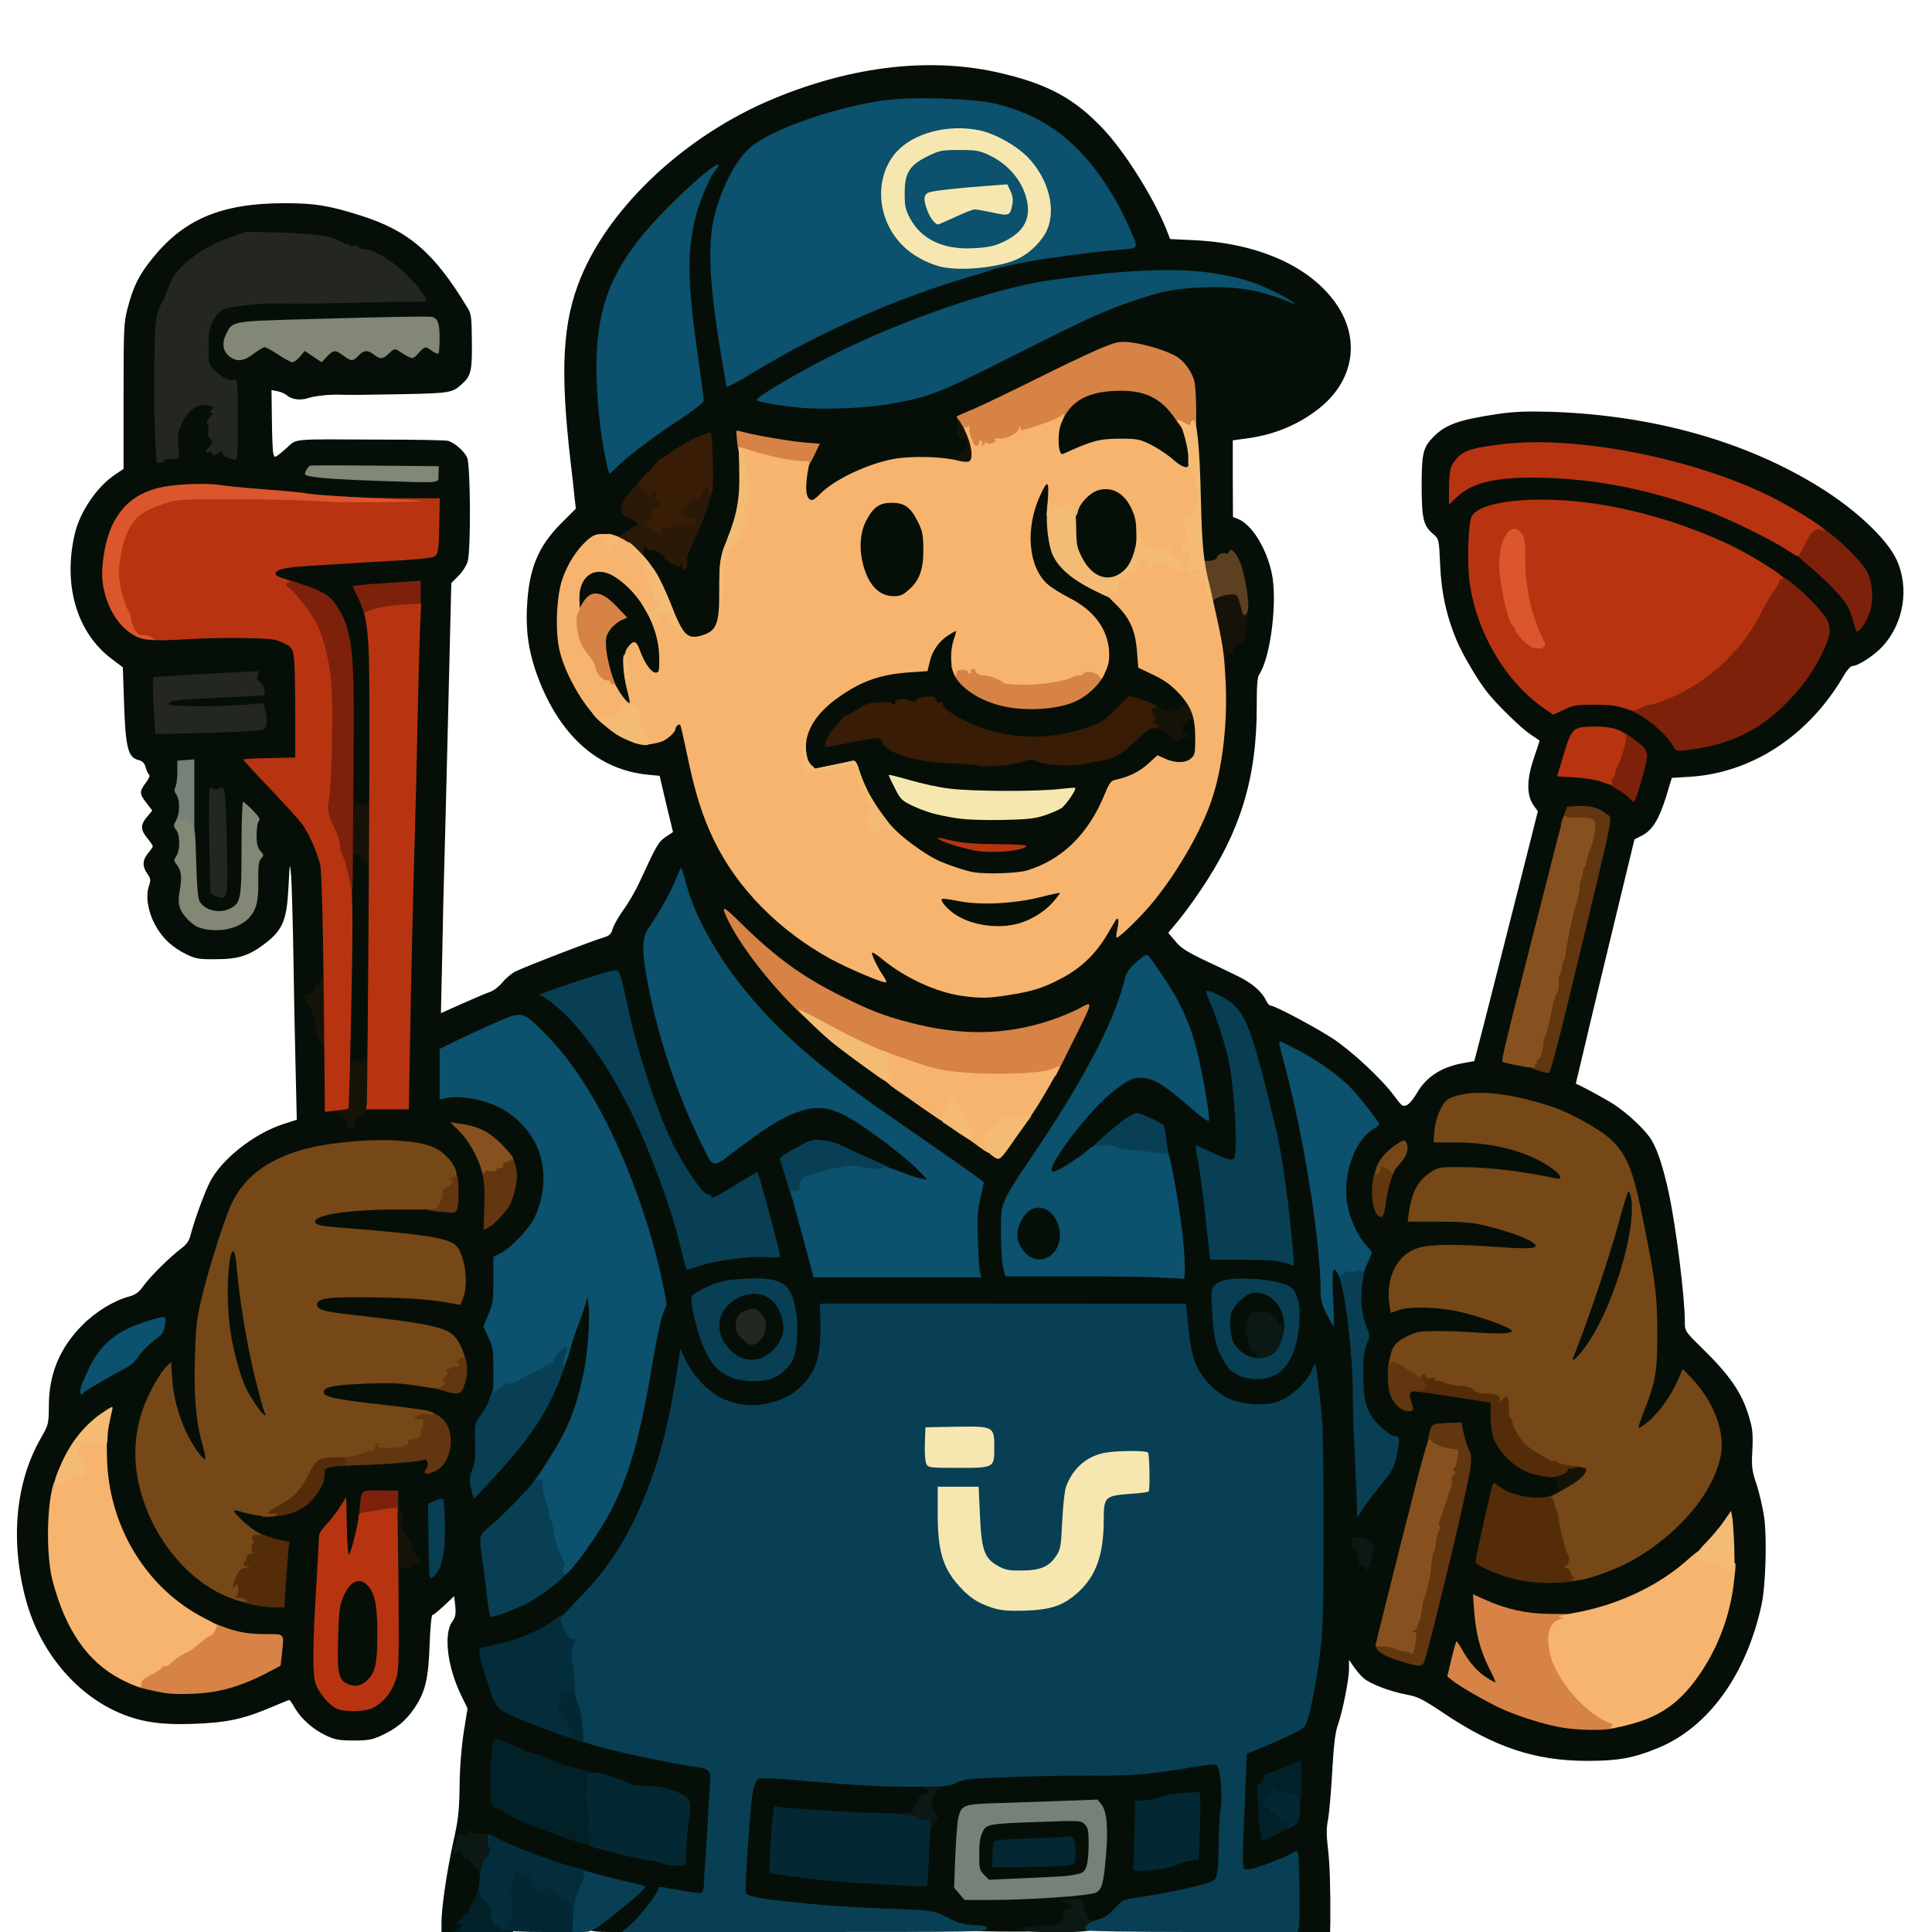 <svg xmlns="http://www.w3.org/2000/svg" version="1.0" viewBox="0 0 1024 1024"><g fill="#060f07"><path d="M234 1019.1c0-8.1 2.9-27.6 6.2-42.6 2.7-12.1 3.2-16.2 3.4-30 .1-10 1-20.7 2.2-28.5l2-12.5-3.4-7c-7.3-15-9.4-32.5-4.7-39 1.7-2.4 2-4 1.6-8.3l-.6-5.2-5.3 5c-2.9 2.7-5.7 5-6.2 5s-1.2 6.9-1.5 15.8c-.6 18.1-2.3 25.2-8.3 33.9-4.4 6.4-9.2 10.4-17.1 14.1-5 2.3-7.1 2.7-14.8 2.7-7.6 0-9.9-.4-14.6-2.6-6.9-3.2-13.2-8.8-16.6-14.6-1.3-2.3-2.7-4.3-2.9-4.3-.3 0-4.7 1.8-9.9 4-14.6 6.2-23.6 8.1-41.5 8.7-17.7.6-28.5-1.2-40.2-6.5C39.4 897 21.3 875 14 848.9c-8.7-31.3-6-62.6 7.4-86.2 4.4-7.7 4.4-7.8 4.5-17.7 0-16.7 5.8-30.6 17.6-42.5 7.2-7.3 16.9-13.2 25.2-15.4 3.2-.9 5-2.2 7.6-5.9 3.8-5.1 13.9-15.1 19.9-19.6 2.7-2 4.1-4 4.8-7 2-7.7 7.2-22 10.2-28 6.2-12.2 23.4-25.8 39.2-30.9l6.9-2.2-.6-26c-.4-14.3-.9-41.7-1.2-61-.3-19.2-.9-38.4-1.2-42.5-.7-7.4-.7-7.2-1.4 6.3-.9 17.1-2.9 22.3-11.8 29.3-8.6 6.8-14.6 8.8-26.6 8.8-8.8.1-10.7-.2-15.5-2.5-7.7-3.7-13.1-8.8-16.9-15.9-3.7-7-5-14.9-3.2-20.3 1.1-3.3 1-4-.8-6.6-2.8-3.9-2.6-7.3.4-10.9 1.4-1.7 2.5-3.3 2.5-3.7 0-.3-1.4-2.4-3.1-4.5-3.6-4.4-3.5-7.1.5-11.6l2.3-2.8-3.3-4.3c-3.6-4.7-3.6-5.8.3-11 1.3-1.8 1.9-3.4 1.3-3.8-.5-.3-1.3-2-1.8-3.7-.6-2.4-1.6-3.4-3.9-4-5.7-1.5-6.9-6.7-7.7-34.7l-.5-14.4-5.8-4.4c-18.5-13.8-26-39-19.7-66.2 2.7-11.8 11.8-25.2 21.6-31.7l4.3-2.9V210c0-36.6.1-38.9 2.2-46.9 3.1-11.7 6-17.4 13.2-26.3 16.8-20.8 36.6-29.1 70.1-29.1 15.8 0 23.3 1.2 40 6.5 25.7 8.1 39.1 19.7 56.7 48.8 2.1 3.3 2.3 5.1 2.4 18.1.2 15.5-.5 18.2-5.3 22.5-4.9 4.5-6.4 4.8-29.8 5.3-21.7.4-30.2.5-34.5.3-5.8-.2-13.4.6-16.8 1.7-4.3 1.5-9.2.9-11.7-1.4-.9-.8-3.1-1.8-4.8-2.1l-3.3-.7.2 15.8c.1 8.7.4 16.9.8 18.1.6 2.3.8 2.2 6.4-2.6 6.8-5.8.2-5.2 51.9-5 18 0 33.5.3 34.5.7 3.7 1.3 8.6 5.7 9.9 8.9 1.8 4.2 2 48.7.3 54.9-.6 2.2-2.8 5.6-4.9 7.7l-3.8 3.8-1.6 66.2c-.9 36.5-1.8 73.7-2.1 82.8-.3 9.1-.8 30.6-1.1 47.8l-.7 31.2 11.4-5.1c6.3-2.8 12.9-5.6 14.7-6.2 1.8-.6 4.7-2.8 6.4-4.9 1.7-2.1 4.8-4.8 7-5.9 4.5-2.3 40.2-16.1 46.4-17.9 3.5-1.1 4.3-1.8 5.2-4.9.6-2 3.2-6.5 5.8-10.1 2.6-3.5 6.5-10.3 8.6-15 8.8-19 9.7-20.7 13.6-23.4l3.9-2.6-3.6-14.9-3.5-14.9-6.4-.6c-25.6-2.6-45.3-19.6-57.2-49.3-5.4-13.7-7.4-25-6.7-39.3.9-20.2 5.8-32.2 17.9-44.4l8-8-.7-6c-.3-3.4-1.2-11.5-2-18.1-5.8-49.7-4.4-75 5.5-98.8 15.8-38 55.9-75.2 101.8-94.3C452.3 34.7 494.4 30 531.5 39c24.5 5.9 38.1 13.4 53.1 29.2C596.1 80.4 611 104 618 121.1l2.2 5.6 12.7.6c34 1.6 61.8 14 75.4 33.9 12.8 18.6 9.3 40.3-8.7 54.9-10.8 8.7-23.7 14.2-38.2 16.2l-8 1.1v20.3l.1 20.3 2.8 1.1c7.2 3 14.8 15.2 17.7 28.4 3.2 14.5-.4 44.6-6.6 54-1 1.5-1.3 6-1.3 16.5.1 38.5-8.7 67-30.2 98.5-3.7 5.5-9 12.7-11.7 15.9l-5 6 3.7 4.4c2.8 3.5 6 5.5 14.6 9.7 6.1 2.8 14.5 6.9 18.8 9 7.5 3.7 12.7 8.2 14.9 13.1.6 1.3 1.7 2.4 2.3 2.4 2.2 0 23.8 11.5 33 17.5 10.1 6.7 26.1 21.6 32.5 30.4 4 5.4 4.5 5.8 6.7 4.8 1.2-.5 3.6-3.4 5.2-6.2 4.8-8.5 12.8-13.8 23.9-15.9l6.6-1.2 2.2-8.4c2.2-8.2 10.9-42.7 24.9-97.8l6.6-26.2-2.3-3.2c-3.7-5.3-3.7-13.4.1-24.7 1.7-5 3.1-9.3 3.1-9.5 0-.1-2.2-1.7-4.9-3.4-4.5-3-16.8-14.8-22.5-21.9-4.9-5.9-13.4-20.3-16.6-28-5.4-12.9-8.1-25.3-8.7-40.2-.6-13.3-.7-13.5-3.5-15.9-5.4-4.5-6.2-8.1-6.3-25.2 0-17.6.7-20.8 6.2-26.4 6.5-6.6 13.5-9.1 34.3-12.2 9-1.3 15.3-1.5 29-1.1 53.4 1.9 102.3 15.6 141.4 39.9 19.1 11.8 35.7 27.4 40.8 38.4 6.9 14.9 3.9 33.8-7.5 46.1-4.3 4.7-12.9 10.3-15.9 10.3-.9 0-2.8 2.1-4.4 4.8-18.4 31.9-48.6 51.8-81.6 53.9l-9.7.6-3.2 10.5c-3.8 11.9-7.2 17.3-12.7 20.1l-3.9 2-6.6 27.3c-5.4 22.2-15.6 64.4-23.2 96.8-.8 3-1.3 5.5-1.2 5.5 1 0 15.2 7.7 19.9 10.7 7.7 5 17.3 14.1 20.3 19.3 3.2 5.5 6.1 14.5 9 27.8 3.9 18.3 8.5 55.2 8.5 68.2 0 5 0 5.1 9.1 14 14.9 14.6 21.2 23.8 24.9 36.4 1.9 6.2 2.2 8.9 1.8 17.5-.5 9.2-.3 10.9 2.3 18.6 1.5 4.7 3.3 12.5 4 17.5 1.5 11.4.7 36.5-1.5 46.4-8.2 37.1-28.3 64.8-55.1 75.7-12.7 5.2-20.9 6.7-37 6.7-28 0-49.4-7.2-76.8-25.6-10.6-7.1-13.2-8.4-19-9.5-8.8-1.6-19.5-5.7-22.9-8.7-1.6-1.3-3.9-4.1-5.3-6.1l-2.5-3.7v4.8c0 5.7-3.4 22.6-5.9 29.8-1.4 3.8-2.2 10.5-3 24.7-.6 10.8-1.6 22.2-2.2 25.4-.9 4.4-.9 8-.1 15 1 8 1.4 20.3 1.3 38.9l-.1 5.7h-19.8l.5-17.2c.2-9.5 0-17.9-.5-18.6-.6-1-2.5-.5-8.3 1.9-4.7 2-9.8 3.3-14 3.6l-6.6.5-.6-3.3c-.3-1.9-.1-11.9.4-22.4.5-10.4 1-24.1 1.2-30.4l.2-11.5 10-4c11.4-4.7 19.6-8.8 21.2-10.8 1.7-2 6-22.7 7.9-37.8 2.6-21.1 3.2-95.2.9-120.5l-1.7-19-4.3 4.1c-7.2 7-12.3 8.8-24.5 8.8-15.8 0-24.3-3.9-32.4-14.8-4.6-6.2-6.4-12.2-7.8-26.8l-1.2-11.7-69.5-.3c-38.3-.2-80.5-.2-93.8 0l-24.3.3v10.3c0 17.4-2.2 24.7-9.9 32.9-6.6 7.1-16.8 10.7-30 10.7-13.4 0-25.8-6.1-33.1-16.1l-2.9-4-.6 3.8c-5.6 34.5-12.2 56.6-23.6 79.7-12.1 24.3-32.5 46.9-50.4 55.9-5.7 2.8-19 7.1-25.2 8.2-2.4.4-4.3.9-4.3 1.3 0 1.5 5.3 18.2 7 21.9 1.6 3.5 2.9 4.6 8.2 7.1 3.5 1.7 8.8 3.9 11.8 5 23.7 8.6 30 10.7 41.9 13.7 14.7 3.6 36.1 7.9 45.4 9 5 .6 6 1.1 6.8 3.3.9 2.3.5 10.7-2.7 60-.6 8.7-.7 9.2-3 9.8-1.3.4-6.6-.1-11.6-.9-5.1-.9-9.3-1.5-9.3-1.4-.4 1.2-9.6 13.1-12.3 16l-3.6 3.7h-12.3c-16.8 0-16.7-.9 2.2-15.4l9-7-8.1-1.7c-4.4-1-11.4-2.9-15.5-4.2-4.1-1.4-9-2.8-10.9-3.2-6.8-1.4-30.7-10.3-38.9-14.4-5.7-2.9-7-3.2-11.8-2.6-2.9.3-5.3 1.1-5.3 1.6s.7.9 1.5.9 1.5.9 1.5 2c0 1.4.7 2 2.1 2 1.2 0 2.3.8 2.6 2 .3 1 1.4 2.2 2.5 2.6 1.9.6 2 1.2 1.6 10.4-.4 7.7-1 10.6-2.6 13.5-1.2 2-2.2 4.3-2.2 5.1 0 .8-.6 1.4-1.4 1.4-1.5 0-2.6 2.1-2.6 5.1 0 1.7-.8 1.9-7 1.9h-7v-4.9zm126.5-40.6c.2-3.8.7-9.9 1.2-13.5.4-3.6.7-7.3.5-8.2-.6-3.1-12.6-6.8-21.9-6.8-4.5 0-8.3-.4-8.5-.8-.5-1.3-13.6-6.2-16.6-6.2-1.5 0-5.2-.7-8.2-1.5-3-.9-7.3-2.1-9.5-2.6-2.2-.6-6.5-2.2-9.5-3.6s-7.1-2.8-9-3.1c-1.9-.3-4.1-1.1-4.8-1.9-.7-.7-1.9-1.3-2.7-1.3-.7 0-2.6-.7-4.1-1.5l-2.9-1.5-.7 4.3c-.8 5.4-1 21-.2 23.1.3.9 1.2 1.6 1.9 1.6.6 0 3 1.3 5.1 2.8 2.2 1.6 7.8 4.3 12.4 6.1 4.7 1.7 9.4 3.6 10.5 4.1 5.6 2.6 37.3 11.9 46 13.4 5.5 1 11.6 2.4 13.5 3.1 6.5 2.5 7.3 1.9 7.5-6zm316.5-11c.8-.6 2.9-1.7 4.7-2.4 3.7-1.5 3.9-2.3 4.9-15.8.6-10 .6-10.3-1.4-10.3-1.2 0-2.3.4-2.6.9-.3.4-2.6 1.4-5.1 2.1-3.4.9-4.7 1.9-5.1 3.6-.3 1.3-1 2.4-1.5 2.4-1.1 0-1.2 7.2-.3 15.9.6 5.7.9 6.1 2.8 5.5 1.2-.3 2.8-1.2 3.6-1.9zm175.6-54.6c16.1-2.8 29.1-9.3 37.6-18.8 17.8-19.8 27.9-48.7 26.1-74.6l-.6-8.6-3.1 3.8c-8 10-22.9 22.3-35 29-28.7 16-59 19.4-86.9 9.8l-6.8-2.3.6 3.6c1.8 11.3 4 18.7 7.5 25.8 2.2 4.3 4 9.3 4 11.1 0 3-.3 3.3-3.2 3.3-4.5 0-11.2-4.3-15.8-10.1-2.2-2.8-4-4.9-4-4.7 0 .2-.4 1.8-.9 3.5l-1 3.3 9.2 5.7c25.1 15.6 53.6 23.6 72.3 20.2zm-657.7-10.8c5.3-2.7 9.5-7.9 11.7-14.3 1.5-4.3 1.8-8.8 1.9-23.8.1-10.2.2-22.7.3-27.7l.2-9.3h3c2.8 0 3-.2 3-4 0-3.2-.6-4.6-2.6-6.4-2.2-1.9-2.8-3.3-3.1-8.2-.2-3.2-.6-8-.9-10.6l-.7-4.8h-6.3c-7.2 0-6.8-.5-7.8 10.2-.3 3.1-1.5 9.7-2.7 14.7l-2.1 9.1H181v-21.3l-4.5 4.7c-3.4 3.6-4.5 5.6-4.5 8 0 1.7-.7 14.1-1.5 27.6-2.4 40.2-2.1 43.6 4.3 51.1 5.9 6.9 12.9 8.6 20.1 5zm-86.3-8.2c9.1-1.2 19-4.6 29.7-10.1 7.2-3.8 7.7-4.2 7.7-7.3 0-1.8.3-4 .6-4.8.4-1.2-1-1.6-8.3-2.1-12.2-.9-20.4-3-30.1-7.6-21.7-10.4-40.1-30.5-48.1-52.5-5-14-6.4-22.4-6.5-39.7V754l-3.4 3.3c-14.3 13.7-23.3 38.3-21.8 60.4 1.9 30.8 17 58 38.3 69.1 13.9 7.2 26.2 9.3 41.9 7.1zm643.8-17.1c2.5-9 14.2-56.7 17.6-71.8 7.3-32.3 7-30.7 5.4-33.8-.8-1.5-1.9-5.3-2.6-8.4l-1.2-5.8h-4.2c-4.8 0-5.9 1-7.2 6.5-.6 2.2-4 15.7-7.7 30-3.6 14.3-9.6 37.7-13.1 51.9-7.5 29.9-7.8 27.9 3.6 31.5 8.3 2.5 8.6 2.5 9.4-.1zm-477.1-29.5c16.9-8.5 31.5-24 44.1-47 10.3-18.6 16.8-41.1 23.2-79.1 2-11.8 4.4-23.8 5.4-26.8l1.9-5.4-4-15.9c-10.2-41.2-26.5-78.7-46.6-106.9-4.9-6.9-19.6-22.3-22.9-24-1.7-.9-4.3-.1-15 4.7-7.1 3.2-15.7 7.2-19.1 9L236 559v19h3.9c22.1 0 39.2 9.3 47.3 25.7 3.1 6.3 3.3 7.6 3.7 18.4.3 12.3-.9 19.1-4.9 27-2.7 5.2-11.5 14.5-16.5 17.5l-4.3 2.4-.5 12.3c-.3 7.9-1.1 13.9-2.2 17-1.6 4.5-1.6 5 .1 9 1.2 2.9 1.9 7.9 2.2 16.2.5 14.1-.9 20.5-6.4 28.6-3.3 5-3.4 5.3-3.4 15.4 0 6.8-.5 11.4-1.5 13.8-.8 2-1.1 3.8-.7 4.1.5.3 5.5-4.7 11.3-11 16.5-18.3 26.6-35.6 33.5-57.7 2-6.1 4.6-13.9 5.9-17.2 1.2-3.3 2.8-7.9 3.4-10.2 1.1-4 1.4-4.3 4.5-4.3h3.3l.6 6c.8 9-.9 30.2-3.3 41.3-4.3 19.6-8.8 30-21.2 48.8-7.1 10.6-15.7 20-29.2 31.8l-3.8 3.3.7 6.7c.4 3.6 1 8.4 1.5 10.6.4 2.2 1.1 7.4 1.5 11.6l.6 7.6 4-1.4c2.2-.7 6.4-2.5 9.2-4zm-126.9-9.5c.4-6.2.9-12.7 1.2-14.4.6-3.1.5-3.2-4.7-4.3-7.9-1.7-13.3-4.5-18.9-9.7-4.4-4.1-5-5.2-5-8.7v-4l5.3.7c3 .3 7.4 1.3 9.8 2.2 13.5 4.8 32.9-7.6 32.9-21 0-3.3.2-3.5 4.3-4 2.3-.3 9.8-.8 16.7-1.1 11.6-.5 24.7-1.7 34.7-3.1 3.9-.6 4.3-.4 4.9 2 .6 2.5.8 2.6 2.4 1.1 1-.9 2.4-3.9 3-6.5 1.1-4.5 1-5.3-1-8.9-3.8-6.6-6.5-7.5-34.3-10.6-12.2-1.3-24.2-3.1-26.7-3.8-4.5-1.3-4.5-1.3-4.5-5.7 0-6.5 1.5-7 25.7-7.7 18.1-.5 21.6-.3 32.3 1.7 6.6 1.2 12.6 2.2 13.4 2.3 2 .3 4.1-4 4.1-8.3 0-1.9-1.1-5.7-2.4-8.5-5.2-11.2-7.5-11.8-64.3-18.4-11.1-1.3-12.3-2.1-12.3-7.6s1.3-6.3 11.2-7.1c7.2-.5 53.2 1.1 61.5 2.2l4.2.6 1.2-4.2c1.1-3.6 1-5.2-.4-10.9-1-3.7-2.8-7.6-4-8.9-4-4-17-6.1-57.2-9.2-17.7-1.4-17.5-1.3-17.5-6.6v-4.3l5.3-1.6c9.2-2.7 24.2-3.8 47.4-3.3 24.7.6 23.3 1 23.3-6.5-.1-9.2-5.3-17.3-13.2-20.7-14.8-6.4-53.5-3.9-73.3 4.8-13.7 6-23.1 14.7-28.2 26.2-3.8 8.5-12.1 34.6-15.4 48.8-5.2 21.8-5.1 52.2.2 71.1 1 3.9 1.9 8.9 1.9 11.1 0 3.9-.1 4-3.4 4-2.6 0-3.9-.7-5.8-3.2-7-9.2-12.2-21.9-14.2-34.6l-1.1-7.3-3.4 5.8c-1.8 3.2-4.5 9.2-5.9 13.3-2.3 6.6-2.6 9-2.6 19.5 0 10.3.4 13.2 2.8 20.2 7.4 22.7 24.1 43.1 41.6 51 7.6 3.5 19.8 7.2 24.1 7.2l3.6.1.7-11.2zm683.3-2.9c12.9-1.7 29.5-9.1 43.1-19.1 19.9-14.7 34.5-36.2 34.3-50.8-.1-7.6-5.6-19.9-13.1-29l-2.9-3.5-1.6 4c-2.5 5.9-9.9 15.9-14.9 19.9-3.2 2.7-5.3 3.6-8 3.6-3.4 0-3.6-.2-3.6-3.3 0-1.7 1.5-7 3.3-11.7 6-15.3 7.2-21.8 7.1-39 0-12.8-.6-18.7-3.3-34-3-17.3-5.1-24.4-5.1-17.4 0 1.6-1.1 7.1-2.5 12.3-6.1 22.7-13.1 39-21.6 50.4-4.8 6.3-5.3 6.7-9.1 6.7h-4l.4-3.7c.3-2.1 3.4-11.7 7-21.3 8.8-23.9 15.1-43.1 18.9-57.9 2.5-9.5 3.7-12.5 5.1-12.9 2.4-.6 2.3-1.7-1.1-8.4-4.3-8.5-7.7-12.4-15-17.2-14.4-9.6-27.3-14.7-46.7-18.7-9.3-1.9-11.8-2-17.5-1.2-3.7.6-7.9 1.7-9.5 2.4-3 1.5-6.6 7.8-7.7 13.5l-.6 3.1 12.7.6c20.6.9 37.3 5.4 49 13.4 4.9 3.4 5.2 3.8 5.2 7.9 0 4.2-.1 4.4-2.9 4.4-1.6 0-6.4-.7-10.7-1.5-17.1-3.2-30.4-4.8-40.4-4.9-9.8-.1-10.8.1-14.6 2.6-5.1 3.3-8.2 7.5-10 13.5-.8 2.6-1.4 4.9-1.4 5.3 0 .4 7.3 1 16.3 1.2 16.3.5 23.2 1.6 36.7 6 3.6 1.1 8.2 3 10.3 4.1 3.3 1.8 3.7 2.5 3.7 5.9 0 3.2-.4 3.9-2.6 4.4-1.4.4-11.9.1-23.3-.6-24.2-1.5-34.2-1.1-39.7 1.6-5.3 2.6-10 9.1-11.4 15.9-1.9 9.1-2 9 12.5 8.7 17.4-.4 33.4 3 49 10.4 2.9 1.4 3.5 2.1 3.5 4.9 0 2.5-.5 3.4-2.2 3.9-3.5.9-14.9.7-30.8-.5-13.9-1.1-14.7-1-20.1 1-7.2 2.8-10.5 5.8-12 11.2-1.9 6.9-1.5 13.2 1.2 17.6l2.4 3.8.3-3.7c.5-6 .2-6 32-1l17.2 2.7v6.3c0 8.6 1.5 13.8 5.5 19.4 5.9 8.1 16.7 13.6 26.8 13.8 2.2 0 2.7.5 2.7 2.4 0 1.4.5 2.8 1 3.1.6.3 1 2.3 1 4.5 0 3.5-.3 3.9-4 5.4-6.2 2.5-18.5 2.1-26.3-.7l-6.5-2.4-1.1 5.6c-.7 3.1-2.4 10.7-3.8 16.9-1.4 6.2-2.4 11.4-2.2 11.5 10.5 5.6 23.3 9.5 32.1 9.6 3.1.1 9.2-.4 13.5-1zm-599-21.6c.6-9.5-.1-14.8-1.7-13.8-.6.4-1 6.5-.9 14.3 0 10.5.3 13.1 1.1 11.2.5-1.4 1.3-6.6 1.5-11.7zm496.6-29.7c4.3-5.2 6.7-9.1 7.2-11.5.3-2 .8-4.4 1.1-5.3.3-1.2-.5-2.1-2.9-3.3-4.9-2.3-10.5-8.4-12.8-14.1l-1.9-4.9.5 14c.7 17.3 1.6 33.7 2 33.3.1-.2 3.2-3.8 6.8-8.2zM69.4 717.3c3.3-4.8 6.9-8.4 10.9-10.9 5.3-3.4 4.6-4.6-1.6-2.5-13.2 4.6-21.7 11.2-27.2 21.3l-2.7 4.9 9.3-5c5.2-2.8 10.2-6.3 11.3-7.8zM405.1 728c7.7-2.1 14-10.4 13.9-18.1-.1-1.9-.4-1.5-1.5 1.5-1.6 4.6-5.6 8.9-10 11.1-4.1 1.9-13.2 1.9-17.7 0-4.4-1.8-9.2-7.2-10.8-12-1.8-5.4-.9-15.8 1.6-19.2 4.8-6.5 13.4-9.9 21.9-8.8 6.9.8 11.2 3.6 13.5 8.8 1.1 2.3 2 3.4 2 2.5 0-3.6-3.4-8.6-7.2-10.8-7-3.9-23.2-2.7-34.5 2.6-3 1.5-5.7 3.2-6 4-.7 2 3.3 16.9 6.4 23.2 3.7 7.7 6.9 11.1 12.8 13.8 5.4 2.6 9.9 3 15.6 1.4zm266.3-1.4c5.3-2.2 9.8-7.9 12.1-15.3.6-2.1.3-2.3-3.4-2.3-3.4 0-4.1-.3-4.1-2 0-1.1-.4-2-.9-2s-1.1-.8-1.4-1.9c-.2-1-2-2.6-3.8-3.5-3.2-1.6-3.4-1.6-4.6.1-.7.9-1.3 2.6-1.3 3.7 0 3 2.3 8.8 4.3 10.8.9 1 1.7 3.3 1.7 5.3 0 3.5 0 3.5-4.6 3.5-5.8 0-11.6-3.3-14.4-8.1-2.5-4.5-2.9-19.3-.6-23.7 2.9-5.5 7.1-8.4 13.3-9.2l5.8-.7-8.2-.2c-8.6-.1-11.9.7-14.6 3.4-1.3 1.3-1.5 3.1-1.1 9.8.7 11.2 2.1 17.4 5.2 22.7 3.2 5.6 4.3 6.7 9 9.1 4.5 2.2 7.2 2.3 11.6.5zm48.8-23.5c-2.2-6.9-2.1-25.1.1-32.4l1.8-5.9-2.6-3.4c-6.8-8.9-10.1-22.3-9-36.4.9-10.8 4.3-19.4 10.1-25.7 2.4-2.6 4.4-4.9 4.4-5.1 0-.2-2.7-3.7-6-7.7-8-9.8-17.5-17.8-29.2-24.4-6.4-3.6-6.9-3.2-4.8 3.9 6.4 21.5 15.1 71.7 16.6 95.5.4 6.1.9 10.4 1.1 9.8.3-.8 2.1-1.3 4.4-1.3 3.2 0 4.1.5 5.3 2.8 1.7 3.3 5.6 25.5 6.3 36.6l.6 8 1.2-4.8c1-4 1-5.6-.3-9.5zm-318.7 2c1.4-2.8 1.4-3.2-.8-5.6l-2.2-2.7-2.8 2.2c-3.2 2.6-3.3 3-.6 6.4 2.7 3.4 4.5 3.3 6.4-.3zm283.4-12.9c-.9-4.4-1.6-5.7-4.2-7.3-3.9-2.3-7.2-2.7-4-.4 4.2 2.9 6.4 8.1 7.1 16.2l.6 7.8.8-5.5c.4-3.2.3-7.7-.3-10.8zm-169.4-36.9c0-10.4.4-20.7.8-23l.8-4.1-16.8-11.7c-61.2-42.5-72.2-50.8-88.3-66.7-24.2-23.8-44.2-53.2-49.7-72.8l-1.7-6.1-1.6 3.3c-2.4 5-6.9 12.7-11.2 19-4.3 6.4-4.5 7.8-2.3 20.4 5.1 29.2 14.9 59.4 27.9 86.7 4.9 10.1 5.9 11.6 7.4 10.8.9-.5 6.9-4.8 13.2-9.5 26.3-19.6 42.3-22.5 61.1-11.1 9.3 5.7 25.6 18.1 32.7 24.8 5.2 5 6.2 6.6 6.2 9.4 0 3.2-.1 3.3-4.5 3.3-6.5 0-16-3.6-41.1-15.5-13.5-6.4-14-6.4-22.9-1.5-4.1 2.3-7.5 4.4-7.5 4.8 0 .4 1.6 5.9 3.5 12.2 2 6.3 5.4 18.4 7.7 27 2.2 8.5 4.3 16.3 4.5 17.3.5 1.6 3.3 1.7 41.2 1.7h40.6v-18.7zM625 669.8c-.1-6.4-3.6-31.9-6-43.3-2.2-10.4-3.6-17.6-4.5-23.5-.4-2.9-1.3-4-5.4-6.2-2.7-1.6-5.4-2.8-6.1-2.8-1.5 0-6.8 4.1-18.7 14.5-12.1 10.6-20.4 15.5-26.2 15.5h-4.4l.5-4.7c.6-6.1 5-13.4 16.3-26.9 9-10.9 19.1-20 25.3-23 2.7-1.2 5.3-1.5 10.8-1.2 8.3.6 12.6 2.9 23.7 12.7 3.2 2.8 6 5.1 6.1 5.1.2 0-.4-4.4-1.4-9.7-4.4-24-9.5-37.7-20.4-54-3.8-5.7-7.1-10.3-7.5-10.3-.3 0-2 1.3-3.8 2.8-2.3 2-3.5 4.3-4.7 8.8-5.5 22.2-22.9 54.9-51.4 96.4-4.6 6.6-9.5 14.7-11 17.8-2.5 5.2-2.7 6.7-2.6 17.2.1 6.3.6 12.9 1.1 14.5l.9 3 35.5.5c19.5.3 39.6.6 44.7.8l9.2.2v-4.2zm-243.5-4.9c6.1-1 14.7-1.9 19.3-1.9 4.5 0 8.2-.2 8.2-.5 0-.7-5.7-22.7-7.6-29.2-.9-2.9-2.1-5.3-2.7-5.3-.7 0-4.8 2.3-9.2 5-5.9 3.7-9 5-11.7 5-2.1 0-3.8-.4-3.8-1 0-.5-.8-1-1.8-1-2.7 0-11.1-12.2-18.6-26.8C346 594.3 335.3 562 330 538c-2.2-10.2-4.4-18.8-4.9-19.3-.7-.7-27.6 7.5-28.9 8.8-.3.3 2.2 3.2 5.6 6.6 19.7 19.3 34.9 45.8 51.1 89.4 6.7 17.9 8.3 23.2 12.5 41.9.6 2.3 1.1 2.7 2.9 2.1 1.2-.3 7.2-1.5 13.2-2.6zm300.5-2.2c0-7.9-5.3-46.7-8-58.2-11.2-47.8-15.4-60.9-21.9-67.8-5.7-6.2-6.2-5.4-2.7 5.1 3.9 11.4 6.2 22.7 7.6 37.1 1.1 11.3 1.4 35 .4 37.5-1 2.6-8.6 2-14.5-1-4.5-2.2-5-2.3-4.5-.7.8 2.5 3.2 22.3 4.7 37.3l1.2 12.6 12.1-.4c10.1-.3 15 .1 24.9 1.7.4 0 .7-1.4.7-3.2zm-415.5-26.2c1.2-2.2 2.8-6.1 3.5-8.8 1.1-4.1 1-5.3-.4-9.1-1.8-4.7-11.6-14.9-16-16.6l-2.6-1 3 6c4.4 8.7 6 16.1 6 27.4v9.9l2.1-1.9c1.2-1 3.1-3.7 4.4-5.9zm465.9-7.1c.6-5 3.7-12.7 6.4-16 .9-1.1.1-.4-1.8 1.7-3.5 3.6-7 12.1-7 16.7 0 4 1.7 2.3 2.4-2.4zm-196.2-30.5c8.8-12.2 18.3-28 26.9-44.4 3.8-7.3 6.9-13.4 6.9-13.7 0-.3-3.7.8-8.2 2.4-17.9 6.4-40.8 8.5-62.8 5.8-10.2-1.3-28.3-5.9-37.7-9.6-18.2-7.1-40.6-20-53.2-30.3-7.7-6.4-8.9-7-6.1-3 6.7 9.4 27 30.4 41.2 42.7 5.4 4.6 29.7 22.2 50.8 36.8 8 5.5 18.8 13 24 16.7 5.2 3.6 10 6.4 10.5 6.3.6-.1 4-4.5 7.7-9.7zm-345.6-12.5c.8-1 3.9-1.4 12.1-1.4h10.9l1.2-58.7c1.2-57.1 3.4-149.4 4.7-193.5l.7-21.7-4.9.4c-2.6.3-8.8.7-13.6 1.1-7.7.5-8.8.8-8.2 2.2.4 1 1.6 4.9 2.8 8.7 1.9 6.5 2 10.4 2.4 54.4.3 26 .2 48.5-.2 49.8-.6 2.4-.9 2.5-6.6 2.1-3.7-.3-6.4-1-7-1.9-.7-.9-.8-9.8-.5-23.9.8-32-.6-60.8-3.3-68.4-2.9-8.1-7.4-14.9-12-17.9-2.1-1.4-8.7-4.1-14.7-5.9l-10.9-3.4-.3-4.1c-.5-6.7-1.8-6.4 49.2-9.3 27.9-1.5 34.2-2.2 35.5-3.5 1.2-1.2 1.7-4.2 1.9-13.2l.4-11.6-9.4.6c-11.1.7-44.8-.8-60.8-2.8-6.3-.7-16-1.7-21.5-2-5.5-.4-15.2-1.3-21.5-2-28.7-3.4-46.7 3.6-54.7 21.2-3.1 6.7-5.6 20.5-4.7 25.8 1.7 10.4 6.8 19.3 14.2 24.6l4.7 3.4h36c35.6 0 36.1 0 40.7 2.3 4.3 2.1 4.8 2.7 5.5 7 .4 2.6.8 17.1.8 32.2v27.5l-11.1.5-11.1.5 13.4 14.4c11.1 12 14 15.8 17.3 22.5 2.1 4.5 4.3 10.5 4.9 13.4.7 3.1 1.1 17.8 1.1 36 0 29.6-.1 30.8-2 32-1.1.7-2 1.9-2 2.7 0 .8-.7 1.8-1.5 2.2-1.3.8-1.2 1.5.5 6.1 1.1 2.9 2 6.7 2 8.6 0 1.9.9 4.3 2 5.6 1.8 2.1 2 3.7 2 19.7V586h3.3c1.8 0 4.2.7 5.3 1.5 2.1 1.6 5.3 1.1 7-1.1zm659.1-148.5c.4-2.2-.1-3-3.2-4.9-2-1.2-5.6-2.5-8-2.8-3.7-.4-4.5-.1-5.5 1.7-.6 1.2-4.2 14.4-8 29.4-3.8 15-9.1 36-11.9 46.7-11 42.8-13 51.3-12.5 52.1.3.5 1.7.9 3.2 1 1.5 0 5.6.8 9.2 1.7l6.5 1.7 14.9-62c8.1-34.1 15-63.2 15.3-64.6zM531 524.5c12.5-1.9 18.9-3.8 28.1-8.7 10.8-5.5 18.4-12.7 24.4-23.1 4.8-8.3 5.1-8.6 8.7-8.7 3.1 0 3.7.4 4 2.3.3 1.9 1.5.9 8.2-6.8 14.4-16.4 29-40.9 34.9-58.8 5.2-15.5 8.3-39.4 7.3-56.9-.7-14.8 0-20.8 2.5-20.8 1.2 0 1.9-.7 1.9-1.9s.9-2.1 2.4-2.5c3.1-.8 3.6-2.3 4.3-12.8.6-9-.6-18.1-3.4-25-1.2-2.9-2.1-3.8-3.9-3.8-1.4 0-2.4.6-2.4 1.4 0 1-1.9 1.6-6.1 2.1-3.3.4-6.2.5-6.5.2-.6-.6-2.3-30-2.4-41.2v-9l-4.5.3c-4.1.4-4.9 0-9.7-4.2-2.9-2.6-8.2-6.1-11.8-7.9-5.6-2.8-7.4-3.2-14-3.1-6.3 0-8.9.6-16.5 3.9-4.9 2-10.8 4-13.1 4.2-5 .6-5.4-.3-5.4-11.7 0-12.4 5-20.4 15.5-25.1 3.9-1.8 7.5-2.4 16.4-2.7 13.3-.5 19.9.7 26.4 4.8 4.3 2.7 11.7 11.4 13.7 16.3.7 1.5.9-1.3.7-9.3-.2-9.5-.7-12.2-2.5-15.6-3.9-7.6-11.5-11.9-26.4-15l-6.6-1.4-9.9 4.1c-5.4 2.3-20.5 9.4-33.6 16-13.1 6.5-27.6 13.5-32.2 15.5-7.9 3.4-8.5 3.9-8.5 6.5 0 2.2.5 2.9 1.9 2.9 2 0 3.1 2.6 3.1 7.7 0 2.2-.9 4.1-2.7 6l-2.8 2.8-17 .1c-18.1.1-22.5.9-34.7 6-7.4 3.1-18.3 10-21.7 13.8-3.3 3.5-10.4 3.8-12.2.4-1.6-2.9-.5-18.1 1.5-23 .9-2.1 1.6-3.9 1.6-4.2 0-.2-2.6-.7-5.7-1.1-5.8-.6-20.5-3-25.3-4l-2.5-.5.4 15.9c.4 19.5-.3 23-8.5 45.1-1.2 3.3-1.7 8.6-1.9 20.2-.4 22.2-2.2 25.3-15.6 26.5-5.6.5-6 .4-8.8-2.6-1.8-1.9-4.7-7.6-7.1-13.9-4.1-10.7-10.5-22.7-13.4-25.2-1.1-.8-1.6-3-1.6-6.6 0-5.2.1-5.4 2.8-5.4 6.6 0 10.2 1.3 14.2 5.1 4.7 4.5 6 4.8 6 1.7 0-1.3.7-3.6 1.6-5.3.8-1.6 3.8-8.4 6.6-15 5.4-13 6.8-22 5.4-33.8l-.7-5.7-3.6 1.5c-5.5 2.3-18.3 11.9-23.8 17.8-15 15.9-15.4 16.8-9.5 18.7 3.9 1.3 4 1.5 4 5.7 0 3.2-.4 4.3-1.5 4.3-.8 0-1.5.4-1.5 1 0 .5-1.6 1.7-3.6 2.6-2.7 1.3-5 1.5-10 1.1-6.4-.6-6.5-.6-10.6 3.1-12.5 11.2-18.4 32.3-14.4 51.2 5 23.7 27.7 50 43.2 50 4.8 0 10.3-3.2 12.2-7.3 1.1-2.3 2-2.7 5.3-2.7 2.1 0 3.9.2 3.9.5 0 .2 1.3 6.9 3 14.8 8.2 39.3 18.9 61 41 82.7 13.2 13.1 28.7 23.7 45.9 31.7 5.9 2.7 7.2 3 6.5 1.6-.4-1-.9-3.9-1.2-6.5l-.4-4.8h3.3c2.3 0 4.7 1.2 8.8 4.6 14.2 11.7 29.1 17.8 49.6 20.3.6 0 5.3-.6 10.5-1.4zm-408.5-36.4c4.8-2.2 8.8-6.5 10.3-10.9 1.3-3.9.6-42.2-.9-43.6-.5-.6-.9 7.5-.9 21.2 0 24.6-.5 26.8-6 29.7-1.6.9-5.5 1.5-9 1.5s-7.4-.6-9-1.5c-5.6-2.9-5.7-3.9-6.5-42.7-.6-28.1-1-35.8-2-35.8-1.1 0-1.2 5.1-.7 25.8.4 14.1.7 30.7.7 36.7 0 8.9.4 11.5 1.8 13.7 4.8 7 14.3 9.5 22.2 5.9zm-5.4-38.4c-.2-21.8-.7-27.7-2.2-27.7-1.4 0-1.1 47.4.3 48.8.6.6 1.4.9 1.7.7.2-.3.4-10.1.2-21.8zm750.8-41.6 2-7.4-3.7-3.4c-8.6-7.9-19.9-11.1-27.5-7.9-3 1.2-3.6 2.2-5.7 9.2-1.2 4.4-2.5 8.4-2.7 9-.3.8 2.7 1.3 9.1 1.6 8.5.5 10.2.9 17.3 4.4 4.8 2.4 8 3.6 8.4 2.9.4-.5 1.6-4.3 2.8-8.4zm41.2-17.1c3.5-1.2 10.2-4 14.8-6.3 16.8-8.3 35.1-29.4 41.6-47.7 1.5-4.4.9-5.7-6.6-13.7-23.9-25.5-70.1-46.5-118.4-53.8-25.7-3.9-53.9-.3-57.5 7.3-1.9 4-2.4 19.8-1 29.3 3.8 26.2 20.2 53.9 39.1 66.2 2.4 1.6 2.8 1.6 6.5.1 5.1-2.2 23-3 30.5-1.5 9.2 1.9 18.9 7.2 25.2 13.6 3.1 3.2 5.9 6.7 6.3 7.8.6 1.8 1.2 1.9 6.9 1.4 3.5-.3 9.1-1.6 12.6-2.7zM119 384.9c10.2-.6 18.7-1.3 18.9-1.5.2-.2 0-2-.3-4l-.7-3.6-4.2.7c-2.3.4-13.4.9-24.6 1.1-22.3.5-22.1.6-22.1-5.3 0-2.6.5-3.4 2.3-3.7 3.7-.8 30.9-2.6 39.8-2.6 7.2-.1 8.2-.3 6.7-1.4-1-.7-1.8-2.3-1.8-3.6 0-2.2-.1-2.2-9.2-1.5-5.1.3-15.9 1-24.1 1.4-8.1.4-15 1.1-15.3 1.4-.3.3-.3 5.8.1 12.1l.7 11.6h7.7c4.2 0 15.9-.5 26.1-1.1zM987.9 321c1.6-7.4 1.4-10-1.2-14.9-8.1-15.1-37.8-35.5-70.7-48.4-35.6-14-85.6-22.6-113.9-19.6-23.1 2.4-29 5.5-30.7 15.8l-.7 4.1 6.4-2.9c9.6-4.3 20.2-5.5 43.5-4.8 38.7 1.1 76 10.5 110.6 27.8 20.7 10.4 31.4 18.1 44.3 31.8 6.1 6.4 8.2 9.7 9.1 13.3.9 4.2 2.1 3.4 3.3-2.2zM229 251c0-.6-9.6-.9-27.2-.8-19.3.1-24.2.4-16.8.8 18.5 1.1 44 1.1 44 0zm103.6-14c4-3.3 14-10.5 22.2-15.9l14.8-9.9-3.2-22.8c-6-41.8-5.4-64.9 2.1-85.9.4-1.1-5.1 3.9-12.2 11-30.6 31.1-39.8 55.6-36.4 97 1.1 13.9 4 32.5 4.9 32.5.3 0 3.8-2.7 7.8-6zM91 233.2c0-12.6 7-22.2 16.1-22.2 8.2 0 8.9.5 8.9 6.6 0 3.3-.4 5.4-1.1 5.4-1.1 0-1 1.7.7 9.8.5 2.5 1.1 3.2 3 3.2 1.5 0 2.4.6 2.4 1.5 0 .8.5 1.5 1 1.5.6 0 1-6.3 1-17 0-15.9-.1-17-1.8-17-2.9 0-7.4-2.6-10.7-6-3-3.1-3-3.2-3-15.3 0-10.9.3-12.7 2.3-16.4 1.3-2.3 3.4-4.8 4.6-5.7 4.2-2.7 17.9-3.7 58.6-4.2 22.3-.2 41.8-.8 43.4-1.2l2.9-.8-7.4-7.3c-8.1-8-15.9-12.3-24.4-13.5-2.8-.4-6.5-1.6-8.2-2.6-6.3-3.7-13.4-5-29.8-5.6l-16-.6-9 3.2c-4.9 1.8-11.4 4.8-14.5 6.7-6.9 4.3-15.6 13.6-17.1 18.3-.6 1.9-2.6 6.4-4.3 10l-3.1 6.5-.1 34c0 18.7.2 34.3.4 34.8.2.4 1.4.7 2.8.7 2.3 0 2.4-.3 2.4-6.8zm377.7-22.1c21.3-3.7 25.4-5.4 66.9-26.3 39.1-19.7 46.2-22.9 62.9-28.6 14.1-4.8 22-6.4 35-7l12-.6-7.5-1.2c-14.9-2.5-42.7-1-79 4.2-37.4 5.4-96.6 27.9-140 53.3-9.2 5.3-9.4 5.5-6.5 6.3 12 3.1 38.2 3 56.2-.1zm-64.5-21.3c31-18.5 70.3-35.5 107.3-46.3 5-1.4 9.9-3 11-3.5 6.7-2.7 37.8-7.7 68.2-10.8l7.2-.7-4.8-10.1c-16.3-34-38.6-53.5-69.1-60.5-11.2-2.6-36-3.6-50-2-24.7 2.9-58.4 14.1-71.7 23.9-8.1 6-16.2 20.6-20.4 36.7-3.9 14.9-3 30.3 4.3 74.8.7 4.2 1.6 7.7 2 7.7.4 0 7.6-4.1 16-9.2zm-243-6.8c1.6 0 4.3.7 5.8 1.7 2.6 1.5 2.9 1.5 4.5 0 2.1-2.2 9.3-2.2 12.3-.1 2.1 1.5 2.5 1.5 4.1 0 2-1.8 9.2-2.1 12.2-.5 1.6.8 2.5.7 3.8-.5 2.2-2 8.9-2 11.5-.1 1.7 1.3 2.2 1.2 4.4-.5 1.5-1.2 4-2 6.3-2 3.8 0 3.9-.1 3.9-3.4 0-7 .3-7-34.5-6.2-17 .3-39 .9-48.9 1.3-16.7.6-18 .8-20.6 3-3.6 3-4.6 6.9-2.4 9.4 2.4 2.6 4.4 2.4 8.4-1.1 5.1-4.3 10.9-4.1 17.5.4l5 3.4 1.8-2.4c1.3-1.6 2.9-2.4 4.9-2.4z"/><path d="M181.4 895.6c-5.1-2.3-5.7-5.2-5.2-27.3.4-18 .6-20.3 2.8-25.1 2.9-6.6 5.1-8.2 11.5-8.2 10 0 12.5 6.2 12.5 30.9 0 18.3-.8 22.7-4.8 27.2-2.2 2.5-3.7 3.1-8.2 3.5-3.5.3-6.6-.1-8.6-1zm-48.6-147.8c-2-2.9-4.4-6.8-5.3-8.7-2.5-4.9-6.3-18.2-8.1-28.5-2.1-11.2-2.4-40-.5-46.3 1.1-4.1 1.4-4.3 5-4.3h3.8l.7 8.3c1.4 16.5 5.5 41.6 9.6 58.2 2.3 9.4 4.6 17.8 5.1 18.7.5 1 .9 3.1.9 4.8 0 2.8-.2 3-3.8 3-3.5 0-4.2-.4-7.4-5.2zm411.7-77.7c-2.8-1.2-6.2-5.1-7.4-8.4-3-7.8.2-20.3 6-23.2 1.5-.8 5.4-1.5 8.5-1.5 5.2 0 6 .3 8.9 3.4 6.3 6.7 6.2 22.2-.3 27.9-2.3 2.1-12.4 3.3-15.7 1.8zM184.6 565.3c-1.9-.5-1.9-1.6-1.3-38.1.4-20.6.7-46.7.7-57.9V449h2.9c4.4 0 8.2 1.8 8.8 4 .3 1.1 1 2 1.7 2 .8 0 1 14.2.8 53.7-.4 60.4 0 57.4-7.6 57.2-2.3-.1-5-.4-6-.6zM514 492.4c-11.3-3-18-8.8-18-15.5 0-3.8.1-3.9 3.8-3.9 2 0 7.1.7 11.2 1.6 9.8 2.1 23.3 1.3 37-2 5.7-1.5 11.8-2.6 13.6-2.6 3.2 0 3.4.2 3.4 3.3 0 6.5-10.8 15.9-21.9 19.1-6.8 2-21.6 2-29.1 0zm-1-27.1c-1.4-.2-5.9-1.5-10.1-2.9-24.2-7.9-44.6-29.3-51.4-54-.3-.9-2-.8-6.7.2-3.5.7-8.6 1.3-11.4 1.4-7.4 0-8.8-1.9-9.3-12.5-.3-7.2 0-9.1 2.2-13.7 3.1-6.9 7.4-11.8 15.1-17.2 12.2-8.7 22.6-12.3 38.5-13.3l8.7-.6 1.2-5c2-8.6 10.4-16.7 17.2-16.7 2.7 0 3 .3 3 3.2 0 1.7-.7 5.5-1.7 8.4-1.4 4.5-1.4 5.9-.3 9.8 2.4 8.6 13.1 16 27.8 19.1 16.6 3.5 31.2 0 41.1-9.7 4.9-4.8 8.5-13 7.6-17.6-1.8-9.7-9.5-18.7-20.7-24.3-15.4-7.8-19.8-14.4-20.6-31.4-.5-11.3 1.8-23.2 6-30.8 2-3.6 2.9-4.2 6-4.5l3.6-.3-.1 16.8c-.2 14.2.1 17.4 1.6 20.6 2 4.3 7.6 10.8 12 13.9l2.9 2.1-2.7-4.1c-1.4-2.2-3.3-6.1-4.1-8.8-1.6-5.5-1.8-19.2-.3-24.7 1.3-5 6.1-10.3 10.6-11.8 5-1.6 14.7-.7 18.1 1.7 6.7 4.9 10.5 19.3 8.4 32.1-2.2 13-7.2 18.3-17.5 18.3h-6.1l5.1 2.5c11.2 5.6 18 16.9 19 31.7l.6 7.7 7.6 3.6c4.4 2.1 9.6 5.6 12.4 8.3 4.3 4.2 4.7 5 4.7 9.4 0 3.5-.4 4.8-1.4 4.8-.8 0-1.7.3-1.9.8-.3.4 1.4.5 3.8.4 4.3-.4 4.4-.3 5 3.2.4 1.9.5 7.6.4 12.6-.5 11.7-1.7 13-11.8 12.9-3.6 0-7.5-.4-8.6-.8-1.5-.6-3 0-6.1 2.8-3.8 3.3-9.8 6.1-16.5 7.5-2 .4-3.1 1.9-5.3 7.3-8.6 21.3-22.8 35.2-41.5 40.7-5.2 1.5-27 2.1-34.1.9zm38.1-36.3c6.2-2 13-6.2 11.9-7.3-.3-.2-5.7 0-12 .5-20 1.6-53.3-.5-66.5-4.1l-6.3-1.8 1.1 2.4c1.1 2.6 10.1 7.3 17.7 9.3 16.6 4.5 42.2 5 54.1 1zM538 401c6.8-2.4 10-2.5 14.8-.4 4.5 2 13.3 2.2 22.7.5 13.2-2.4 15.9-3.8 26-13.8 4.1-4.2 4.5-4.3 10.6-4.3 5.1 0 6.7.4 8.6 2.2l2.3 2.1v-2c0-1.2.3-2.8.6-3.7.5-1.3-.2-1.6-3.9-1.6-2.9 0-6-.9-9-2.6-9.2-5.1-9.8-5-16.9 2.1-5.7 5.7-7.1 6.6-15.5 9.4-14 4.6-23.4 5.7-38.7 4.3-18.9-1.8-33.8-7.3-43.4-16.2-4.2-3.9-7.2-5.1-7.2-2.9 0 .7-2 1-5.5.7-3.7-.2-5.6.1-6 1-.6 1.5-7.5 1.6-7.5.1 0-4.1-17.4 4.4-24.4 12-3.5 3.6-3.1 3.7 7.7 1.6 10.2-1.9 16.7-2 16.7-.1 0 2.6 6 6.5 13.3 8.7 4.7 1.5 12.6 2.7 22.7 3.4 22.4 1.7 25.8 1.7 32-.5zm-209.6-27.2c-5.5-6.2-9.3-17.1-10.1-28.4-.7-9.9-.1-12.4 3.7-16.8l3-3.4-4.1-3.6c-2.2-2.1-4.6-3.5-5.2-3.3-.7.2-2.1 1.8-3.2 3.5-1.6 2.4-2.7 3.1-5.2 3.2H304v-7.6c0-13.2 3.4-17.4 14-17.4 5.6 0 7.3.5 11.1 2.9 8.7 5.6 16.7 16.3 21 28.1 1.9 5.3 2.3 8.5 2.4 17.5v11l-4.3.3c-5.4.4-6.8-.7-10.3-8.1-2.4-5.3-2.8-5.6-3.5-3.5-1 3.1-.6 8.1 1.1 14.9.8 3.1 1.5 7.3 1.5 9.3 0 3.4-.2 3.6-3.3 3.6-2.2 0-4-.8-5.3-2.2zm135.3-56.7c-7.4-4.8-11.2-15.9-10.5-30.6.3-7.5.8-9.8 3.1-14 4.3-7.7 6.7-9 16.4-9 10 0 12.5 1.5 16.8 10 2.7 5.5 2.9 6.7 3 17.4 0 13.9-1.6 19.2-7.6 24.5-3.7 3.4-4.2 3.6-11.2 3.6-5.3 0-7.9-.5-10-1.9zm46.1 705.9c-3.4-.4-7.9-2-11.4-4l-5.8-3.2-22-.9c-30.1-1.2-66.8-4.5-75.1-6.7-2.7-.7-3-1.3-3.3-5.2-.5-6.1 2.7-51.6 3.9-57 1.9-8.3.3-8.1 39.8-4.5 15.9 1.4 34.9 2.5 45.5 2.5 16.9.1 18.6 0 22.4-2 3.7-1.9 6.6-2.3 26.9-3.1 12.5-.5 32.5-.9 44.3-.8 21.4.1 34.4-1 55.5-4.7 5-.8 11-1.4 13.4-1.2 4 .3 4.6.6 5.3 3.3.5 1.7.9 7.5 1 13 .2 12.8-1.7 48.8-2.6 50.3-1.3 2.2-20 6.7-40.3 9.7-9.3 1.4-9.7 1.6-13.1 5.6-4.3 5-8.5 6.9-15 6.9-4.3 0-5-.3-6-2.5-.7-1.4-1.2-3.4-1.3-4.3 0-1-.3-1.2-.6-.4-.2.6-1.3 1.2-2.3 1.2-1.2 0-2 1-2.4 3.5-.5 2.6-1.4 3.9-3.2 4.5-2.9 1.1-45 1.1-53.6 0zm48.8-20.4c9.4-.8 18.1-1.9 19.3-2.5 3.1-1.7 3.9-4.5 5.1-17.2 1.2-12.9.5-20-2.3-23.5-1.9-2.5-2.2-2.6-10.6-2-4.7.3-18.9.8-31.6 1.2-25.8.6-25.8.6-27.6 8-.5 2.1-1.2 10-1.6 17.4l-.6 13.5 2.7 3.3 2.8 3.2h13.6c7.6 0 21.4-.7 30.8-1.4zm-69.4-20.2c.3-7.6 1.1-15 1.6-16.4.5-1.4.7-4.3.3-6.5-.6-3.5-.8-3.7-1.5-1.7-.4 1.2-1.2 2.2-1.7 2.2s-.9.9-.9 2c0 1.9-.7 2-15.8 2-14.4 0-40.3-1.2-52.8-2.5l-5.1-.5-1.1 9.5c-.7 5.1-1.2 11.6-1.2 14.3v5l3.8.5c17.1 2.6 27.5 3.6 45.2 4.6 11.3.7 21.9 1.4 23.5 1.5 1.7.1 3.5.2 4 .1.6-.1 1.3-6.1 1.7-14.1zm130.9 3.2c1.9-.9 5.2-2 7.5-2.3l4.1-.5.7-9.1c.3-4.9.6-11.6.6-14.7v-5.6l-6.2.4c-3.5.2-6.8.8-7.3 1.2-.6.5-4 1.4-7.6 2l-6.6 1.2-.6 11.1c-.4 6.2-.7 12.9-.7 15.1v3.9l6.4-.5c3.5-.3 7.9-1.3 9.7-2.2z"/><path d="M518.6 996.7c-2.5-2.5-2.6-3.1-2.6-13.9 0-15.2 1.3-18 8.8-18.9 2.9-.4 15.6-1 28.1-1.4 29.3-1 27.5-2.1 26.9 17.1-.3 10.9-.7 13.7-2 15.1-2.3 2.2-9.6 3-35.5 3.9l-21.1.7-2.6-2.6zm45.2-11.2c3.1-.6 3.3-.8 3-4.3l-.3-3.7-18 .4c-11.9.2-18.2.7-18.7 1.5-.4.6-.8 2.5-.8 4.2v3.1l15.8-.3c8.6-.2 17.2-.6 19-.9z"/></g><path fill="#151308" d="M208 822.5c0-23.4.2-28.5 1.4-28.5 1.8 0 4.9 10.9 3.5 12.6-.7.8-.7 1.4 0 1.8.6.4.8 1.3.5 2-.3.8.7 2.3 2.2 3.5 1.9 1.5 2.7 3.1 2.8 5.4.1 1.9 1 4.1 2.4 5.5 1.2 1.2 2.2 2.7 2.2 3.3 0 .5-1 .9-2.2.7-1.8-.2-2.2.1-2 1.6.2 1.1-.1 1.5-.8 1.1-.6-.4-2.2-.8-3.6-1-2.4-.2-2.4-.1-2.6 8.9 0 5-.1 9.7-.1 10.4.1.6-.8 1.2-1.8 1.2-1.8 0-1.9-1.2-1.9-28.5zm617.3-30.9c1.5-1.2 1.6-1.6.3-4.1-.8-1.6-1.3-3.2-1-3.7.3-.4-.4-.8-1.6-.8-3 0-2-2.2 1.8-4 1.7-.8 3.2-2 3.2-2.7 0-1.4 8.9-2.7 13-1.8 2.7.6 3 1.1 3 4.4 0 4.6-1.7 7.1-7.8 11-3.4 2.1-6.1 3.1-8.8 3.1-3.5-.1-3.7-.2-2.1-1.4zM185.2 598.1c-.7-.4-1.6-2.1-2-3.7-.5-1.9-1.9-3.4-4-4.4-3.8-1.8-3.8-4.4.1-4.8l2.7-.3v-8.3c0-11.3.9-17.6 2.6-17.6.8 0 1.4.6 1.4 1.4 0 2.3 4.9 3 7.1 1 1.1-.9 1.9-2.3 1.9-3.1 0-.7.7-1.3 1.5-1.3 1.3 0 1.5 2.4 1.5 15.5 0 14.8-.1 15.5-2 15.5-1.1 0-2 .4-2 .9 0 .6-1.2 1.6-2.7 2.3-1.7.8-2.9 2.3-3.1 3.8-.5 3.2-1.4 4.1-3 3.1zM172 555.7c0-.8-.9-2.4-2-3.7-2.3-2.6-3.4-6.2-2.7-8.2.5-1.6-1.9-8.7-3.7-10.8-1.9-2-3.3-7.6-1.8-6.6 1.6.9 5.2-1.1 5.2-2.9 0-.8.9-2 2-2.7 1.1-.7 2-1.8 2-2.5s.6-1.3 1.4-1.3c1.8 0 2.6 7.2 2.6 25.3 0 12.4-.2 14.7-1.5 14.7-.8 0-1.5-.6-1.5-1.3zm23.9-95.4c-.1-.5-.1-1.1 0-1.5 0-.5-.5-.8-1.2-.8s-1.7-1-2.2-2.2c-.6-1.1-2-2.5-3.2-2.9-1.9-.7-2.3-.5-2.3 1.2 0 1.2-.5 1.9-1.2 1.7-2-.7-2.4-34.8-.4-34.8.7 0 1.7 1.1 2 2.5.4 1.4 1.1 2.3 1.6 2 .5-.3 1.1-.1 1.5.5 1.2 2 4.4 1.1 5.1-1.5.3-1.4 1.2-2.5 2-2.5 1.1 0 1.4 3.5 1.4 19.5 0 16.7-.2 19.5-1.5 19.5-.8 0-1.6-.3-1.6-.7zm423.6-70.8c-2.9-2.5-5-3.4-7.6-3.5-3.4 0-3.7-.2-4.3-3.7-.9-5.6-.7-9.1.4-9.8.6-.4 3.1.5 5.6 1.9 5 2.8 7.4 3.3 7.4 1.5 0-.8.4-.8 1.4 0 1 .9 1.5.8 2-.4.3-.8 1.2-1.5 2.1-1.5 1.8 0 2-3.1.3-4.8-.9-.9-.5-1.2 1.9-1.2 2.7 0 3.3.6 5.2 4.9 2.5 5.9 2.8 11.1.6 11.1-.8 0-1.5-.7-1.5-1.6 0-1.1-.6-1.4-2.2-.9-3.2 1-4 2-4.3 4.9-.3 2 .1 2.6 1.6 2.6 1 0 1.9.5 1.9 1 0 .6-.9 1-1.9 1-1.1 0-2.3.5-2.6 1-1 1.5-1.7 1.2-6-2.5zm26-40.7c-.4-3.4-1.8-11-3.1-16.7-1.3-5.8-2.4-12.2-2.4-14.2 0-3.3.3-3.7 3.9-4.7 2.1-.7 6.3-1.2 9.4-1.2h5.6l1.2 4.3c1.5 5.4 1.2 17.1-.6 22.6-.3 1.2-1.7 2.4-3 2.7-1.4.3-2.5 1.5-2.7 2.7-.2 1.4-1 2.1-2.1 2.1-1.1-.1-1.7.5-1.7 2-.1 8.5-3.5 8.8-4.5.4zM504.3 247.3c-3.4-.7-3-3.9.6-4.6 4.4-.9 8.3-5.2 7.5-8.3-.5-1.9-1.2-2.4-2.5-2.1-2.2.6-2.9-1.6-2.6-8 .1-3.7.5-4.3 2.4-4.3 1.7 0 2.9 1.3 5 5.8 2.3 4.8 2.8 7 2.8 13.7v8l-5.5.1c-3 .1-6.5 0-7.7-.3z"/><path fill="#0b1814" d="M542 1022.6c0-1.1 2.2-1.5 9.5-1.8 5.2-.1 9.9-.8 10.4-1.3.9-.9 1.7-3.7 2-6.7.1-.5 1-.8 2.1-.8 3 0 2.4-2.9-.7-3.6-4.7-1-4.9-1.2-1.3-1.4 1.9-.1 5-.4 6.7-.6 1.8-.2 3.2 0 3.1.4-.1.4.1 1.8.6 3.2 1.9 6.2 2.9 8 4.7 8 2.2 0 2.5 2.5.5 4.6-2.1 2.1-37.6 2.1-37.6 0zm16-17.6c0-.8 8.4-2 15-2 2.6 0 4 .4 3.5.9-1.2 1.1-18.5 2.2-18.5 1.1zm-304-11.9c0-2-.6-3.2-1.9-3.6-1-.3-2.1-1.5-2.4-2.5-.3-1.2-1.4-2-2.6-2-1.4 0-2.1-.6-2.1-2 0-1.7-.3-1.8-2.6-1-2.2.9-2.5.8-2-.7.3-1 1-3.7 1.6-6.1.9-3.6 1.4-4.1 2.5-3.2 1.5 1.3 3.9.4 3-1.1-.4-.5.1-.9 1-.9s1.4.4 1.1.9c-.3.5 1.1.8 3.2.8 5.8-.1 8.9 1 9.6 3.5 1.3 4.9.6 9.7-1.9 13.4-1.4 2-2.5 4.5-2.5 5.5 0 1.2-.7 1.9-2 1.9-1.5 0-2-.7-2-2.9zm236-22.6c0-2.1-.5-2.5-3-2.5-1.6 0-3-.4-3-1 0-.5-1.6-1.2-3.5-1.6-2.5-.4-3.5-1.1-3.5-2.5 0-1.5.7-1.9 3.5-1.9s3.5-.4 3.5-2c0-1.1.5-2 1.1-2 .5 0 .7-.4.4-1-.3-.5-.1-1 .6-1s1-.3.7-.6c-1-.9 2.6-4.1 4-3.6.6.2 1.2-.4 1.2-1.3s-.9-1.9-2-2.2c-1.1-.3-2-1.2-2-1.9 0-1.1 1.6-1.4 6.5-1.4s6.5.3 6.5 1.4c0 .8-1.1 1.7-2.5 2-1.4.4-2.3 1.1-2 1.5.3.5-.2 1.6-1 2.4-1.9 2-1.9 7.1 0 9.1 1.7 1.6 2 4.6.5 4.6-.5 0-1.5 1.8-2.1 4-1.3 4.4-3.9 5.4-3.9 1.5zm234.1-138.1c-.1-1.3-.9-2.4-2.2-2.7-1.5-.4-2-1.1-1.6-2.1.4-.9.1-1.6-.4-1.6-.6 0-.9-.9-.6-2 .3-1.2-.1-2.1-1.2-2.5-1.2-.3-1.7-1.6-1.7-3.8 0-3.2.1-3.4 3.4-3 3.4.4 7.7 2.8 8.5 4.8.2.6-.6 4.2-1.9 8-1.2 3.9-2.2 6-2.3 4.9zm-61-111.3c-.9-1.6-.7-1.7 1.5-1.3 1.9.3 2.3.1 1.8-1.2-.4-.9-1.5-2.1-2.5-2.7-1.1-.5-1.9-1.5-1.8-2.2.2-.7-.3-3.2-1-5.5-1-3.6-1-5.2.1-8.5 1.1-3.7 1.7-4.2 4.6-4.5 1.9-.2 3.9-.1 4.5.1.7.2 1.5.4 1.8.3 1.2-.2 4.9 3.7 4.9 5.1 0 .7.7 1.3 1.6 1.3 1.1 0 1.5.6 1.1 2-.3 1.1-.1 2 .5 2s.8-1.5.6-3.5c-.3-2.4 0-3.5.9-3.5s1.3 1.8 1.3 6.5c0 12-4.3 17.5-13.6 17.5-4.2 0-5.5-.4-6.3-1.9z"/><path fill="#291906" d="M361.6 300.3c-.6-1.5-.8-1.5-1.6-.3-.7 1-1 1.1-1 .3 0-.7-.9-1.3-2-1.3s-2-.4-2-1c0-.5-.7-1-1.6-1-.8 0-1.3-.4-1-.8.8-1.3-4.6-4.9-7.1-4.7-1.3.1-2.3-.2-2.3-.7 0-.4-.4-.8-1-.8-1.4 0-1.3 4.3.2 5.8.9.9.5 1.2-1.8 1.2-2.1 0-4-1-6.3-3.4-1.9-1.9-4.7-4-6.2-4.7-3.7-1.5-4-4.9-.5-4.9 1.3 0 2.9-.7 3.6-1.5.6-.8 1.7-1.3 2.3-1.2.7.1 1.1-.4 1-1-.2-.7.6-1.3 1.7-1.3 3.5 0 2.1-2.5-2.2-4.1-3.1-1.2-4.4-2.2-4.6-3.9-.4-2.2 1.2-6.4 3.3-8.6.6-.6 2.5-2.7 4.2-4.8 3.2-3.6 3.3-3.6 6.2-2.1 1.7.8 3.9 1.5 5.1 1.5 1.1 0 2.3.8 2.6 1.8.3.9 1 2.5 1.5 3.4.5 1 .9 3.4.9 5.4 0 2.7-.5 3.7-2 4.1-1.3.3-2 1.4-2 2.9 0 2.8.2 2.8 4.7 1.2 2.8-1 3.3-1.7 3.3-4.6 0-2.5.9-4.1 3.6-6.8 2-1.9 4.5-3.4 5.5-3.4s2.3-1.3 3.1-3c1.1-2.7 1.7-3 4.8-2.8 3.5.3 3.5.3 3.3 4.9-.2 4.2-4.7 16.3-10.9 29.7-1.4 2.9-2.4 6.1-2.3 7 .5 4.9-1.1 7.1-2.5 3.5z"/><path fill="#022027" d="M243 1022c2.4-1.9 2.4-2 .3-2-2 0-2-.2.9-3 1.6-1.6 3.4-3 3.9-3 .6 0 .8-.4.4-.9-.3-.5.5-2.5 1.8-4.5 1.4-1.9 2.7-5.3 3.1-7.5.7-4.4 3.6-5.9 3.6-2 0 1.2 1.6 3.9 3.5 6 2.5 2.9 3.5 4.8 3.5 7.3 0 3.5 3.1 6.6 6.5 6.6.9 0 1.5.9 1.5 2.5v2.5h-31.5l2.5-2zm59.5-46.9c-6-2.1-11.9-4.1-13-4.6-1.1-.4-5.6-2.1-10-3.8-4.4-1.7-9.7-4.3-11.9-5.9-2.1-1.5-4.5-2.8-5.2-2.8-.7 0-1.5-.8-1.9-1.8-1.5-4.9-.4-31.1 1.4-34.1.6-.9 2-.7 5.9 1.2 2.8 1.3 6.2 2.7 7.6 3.1 1.4.3 2.6 1.1 2.6 1.7 0 .6.4.8.9.5 1-.6 6 1 13.1 4.2 2.5 1.1 6.3 2.5 8.5 3.1 2.2.5 6.3 1.7 9 2.4l5 1.4-.4 8.7c-.2 5.8 0 8.6.8 8.6.7 0 1.1 3.6 1.1 11 0 8.2-.3 11-1.2 10.9-.7-.1-6.2-1.8-12.3-3.8zm366.4.6c-1-3-1.7-9.1-2.3-21-.4-6.9-.2-8.9.8-9.3.8-.3 1.7-1.6 2-2.9.4-1.4 1.6-2.5 3.3-3 1.6-.3 4.4-1.3 6.3-2.2 1.9-.8 5-2.1 6.8-2.9 1.8-.8 3.5-1.4 3.7-1.4.7 0 .6 18.1-.2 20.8-.4 1.9-1 2.2-2.7 1.6-1.1-.3-4.5-.9-7.5-1.1-5-.5-5.3-.4-3.8 1.1.8.9 2.3 1.6 3.1 1.6.9 0 1.6.7 1.6 1.5s.5 1.5 1 1.5c.6 0 1 .7 1 1.5 0 .9.9 1.5 2.5 1.5 3.8 0 3.3 3.7-.7 5.6-1.8.8-4.6 2.2-6.3 3.2-3.3 1.9-8.5 4.3-8.6 3.9z"/><path fill="#381c06" d="M517.9 405.6c-.2-.2-6.5-.7-13.9-1-19.7-.8-33.7-5.2-36.5-11.4-1.2-2.7-1-2.7-16.7.4-7.1 1.4-13.1 2.5-13.3 2.3-1.2-1.3 1.4-6.7 5.6-11.4 2.7-3.1 4.9-5.4 4.9-5.1 0 .3 2.6-1.1 5.8-3.1 4.8-3.2 6.7-3.8 12.5-4.1 4.7-.3 6.7-.1 6.7.7 0 .7.5.9 1 .6.6-.4.8-1 .5-1.5-.8-1.3 4.4-2.1 6.5-1 2.3 1.2 5.3 1.3 4.6.1-.3-.5 1.1-1.1 3.2-1.5 5.8-.9 6.9-.7 7.5 1.4.3 1.4 1 1.8 2.1 1.4 1.1-.4 1.6-.2 1.4.6-.8 3.6 17.2 12.8 30.1 15.5 15.9 3.3 30.8 2.4 46.7-3 7-2.4 8.6-3.4 14.8-9.7l6.8-7 4.7 1.3c5.6 1.5 12.3 4.8 9.9 4.9-2.5 0-3.2 1.9-1.4 3.9 1.2 1.3 1.3 2 .4 2.9-.9.9-.7 1.3.5 1.8 2.6 1 2 2.4-.9 2.4-1.8 0-4.1 1.4-6.9 4.3-9.5 9.4-14.4 12.3-23 13.3-2.2.3-5.8.9-8 1.4-5.7 1.3-19.3.5-23.5-1.3-3.3-1.4-4-1.4-9 .3-4.9 1.7-21.8 2.9-23.1 1.6zM345.8 281.1c-4.2-3-4.6-3.7-1.9-4.6 1.4-.4 1.8-1.5 1.7-4.3-.1-3 .3-3.7 1.8-3.7 2.5 0 3.1-1.8 1.2-3.4-.8-.7-1.3-1.8-1-2.6.3-.7.1-1.6-.5-2-.6-.3-1.1.1-1.1.9 0 .9-.7 1.6-1.5 1.6s-1.5-.4-1.5-1c0-.5-.8-1-1.7-1-1.4 0-1.5-.2-.4-.9s.9-1-.8-1.6c-2.9-.9-2.7-2.1 1.4-6.2 1.9-1.9 4.6-4.9 6.1-6.6 1.5-1.8 2.9-3.1 3.1-2.9.2.1 3.2-1.8 6.8-4.3 6.5-4.7 18.2-10.1 19.3-9 .9.9 1.6 27.9.8 31-.4 1.4-1 2.5-1.5 2.5s-.7-.8-.4-1.9c.9-3.4-2.3-3.2-3.7.3-1 2.5-1.7 3.2-3.4 2.9-1.5-.3-2.7.5-4.1 2.6-1 1.6-2.2 2.8-2.6 2.5-.4-.2-1.1.1-1.5.7-.3.6.6 2.1 2.2 3.4 1.8 1.4 3.1 1.9 3.5 1.3.7-1.2 2.9-.2 2.9 1.2 0 1.3-7.4 3.2-7.8 2-.2-.6-1.8-.4-3.9.5-1.9.8-4.4 1.5-5.5 1.5-1.4 0-1.8.5-1.5 1.5 1 2.5-.6 2.3-4.5-.4z"/><path fill="#032833" d="M269 1023c0-.5-.7-.7-1.5-.4-1.2.5-1.5-.2-1.5-2.8 0-1.9.4-3.8.9-4.3.6-.6.5-4.2-.1-9.2-1-7.3-1-8.5.5-10.1.9-1 1.7-2.8 1.7-3.9 0-1.2.7-2.4 1.6-2.7 4.6-1.8 13.7.7 14.8 4.1.5 1.5 1.4 1.8 4.6 1.5 3.5-.4 4-.1 4 1.6 0 1.2.9 2.3 2 2.7 1.1.3 2 1 2 1.5s.9 1.2 2 1.5c1.1.4 3.2 1.7 4.5 2.9 2.3 2.1 2.5 3.1 2.5 10.5v8.1h-19c-11.6 0-19-.4-19-1zm202.5-24c-32.7-1.9-36.7-2.3-59.9-5.7l-3.9-.5.6-13.2c.4-7.2.9-14 1.1-15.1.2-1.1.5-3.2.5-4.7.1-1.7.6-2.6 1.4-2.3.6.2 5.3.7 10.2 1 5 .3 14.9 1 22 1.5 7.2.5 17.9.9 23.8 1 10.9 0 19.7 1.4 19.7 3.2 0 .6 1.3.7 3.1.3l3-.7-.6 16.9c-.4 9.2-.8 17.4-1 18.1-.5 1.3-1 1.3-20 .2zm129.1-8.4c.2-.6.5-8.9.7-18.5l.4-17.5 3.4-.2c5.4-.4 10.3-1.5 11.6-2.5.6-.6 5.2-1.2 10.2-1.5l9.1-.6.1 3.9c.2 5.9.1 12-.4 22.3l-.4 9.5-4.9.8c-2.7.5-5.3 1.2-5.9 1.7-3.2 2.6-24.8 5-23.9 2.6zm-74.6-6.9c0-3.4.4-6.8.8-7.5.6-.9 6-1.4 19.7-1.8 10.4-.3 19.3-.8 19.7-1 2.2-1.4 3.8 2 3.8 8.1 0 6-.1 6.3-2.7 7-1.6.4-11.5.9-22 1l-19.3.3v-6.1zM351.9 988c-.9-.5-3.4-1.2-5.5-1.6-6.4-.9-17.4-3.3-25.6-5.6l-7.8-2.1v-4.1c0-3.2-.3-3.8-1.1-2.6-.8 1.1-.9.5-.4-2.5 1.1-6.4 1.1-9 .1-9.7-.9-.6-1.1-15.2-.1-16.7.3-.5-.1-1.2-.7-1.4-2.6-1.1 1.4-2.5 5.6-2 3.9.4 17.5 5 18.6 6.2.3.3 3.9.6 8.1.7 5.7.1 9.4.8 14.7 2.8 8.5 3.3 8.8 4 7.1 17.1-.6 5-1.2 11.9-1.3 15.5l-.1 6.5-5 .2c-2.7.2-5.7-.2-6.6-.7zm331.2-20.6c1.2-1.5 1.1-1.6-.6-1.1-2.4.8-5-.6-4.1-2.2.4-.6.2-1.1-.3-1.1-.6 0-1.1-.6-1.1-1.4 0-.9-.7-1.2-2-.9-1.4.4-2 0-2-1.1 0-.9-.7-1.6-1.5-1.6-2.3 0-1.8-4.6.9-7.4 2.7-3 4.6-3.3 4.6-.8 0 1.4.2 1.5 1 .2.7-1.2 1.2-1.2 2.2-.2.6.6 2.2 1.2 3.4 1.2 4.6 0 5.4.9 5.4 6.4 0 7-.8 9.2-3.6 10.5-3.4 1.5-3.9 1.4-2.3-.5zm-378.3-45.2c-2.7-.8-4.8-2.1-4.8-2.7 0-.6-1.6-2.7-3.6-4.6l-3.6-3.4.5-8.9c.3-4.8.7-8.9.9-9.1.2-.2 3.2-.6 6.8-1l6.6-.7 1.2 5.4c2.3 9.8 4.4 23.7 3.8 25.3-.7 1.8-1.7 1.8-7.8-.3z"/><path fill="#242720" d="M393.4 709.6c-2.7-2.7-3.4-4.2-3.4-7.3 0-4.5 2-6.9 7-8.3 2.9-.8 3.6-.6 6.2 2 2.5 2.5 2.9 3.7 2.7 7.2-.2 3.1-1.1 5.1-3 7.1-3.6 3.5-5.4 3.4-9.5-.7zM114.4 475c-1.2-.5-2.4-1.2-2.7-1.7-.5-.8-1.1-39.6-.8-52.1.1-3.8.3-4.2 2-3.3 1 .6 2.1.7 2.5.4.4-.4 1.3-.8 2.1-.9 1.8-.3 2.3 6 2.8 34.3.5 25 .3 25.8-5.9 23.3zm-32.7-95.1c-.7-9.2-.9-20.8-.4-21 .6-.2 28.8-1.9 41.6-2.5l14.3-.7-.7 2.3c-.5 1.6-.2 2.6 1.3 3.6 2.2 1.5 3.5 6.4 1.8 6.9-.6.2-7.6.6-15.6.9-29.6 1.3-35.2 1.9-34.5 3.9.6 1.3 26.6 1.4 42.1.1l8-.7 1.1 3.9c.6 2.2.9 5.3.6 7-.5 3.2-.5 3.2-8.1 3.8-4.3.4-17.4.9-29.3 1.2l-21.6.5-.6-9.2zm1.2-135.2c-.2-2-1.1-23-1.1-26.2-.1-47.4.1-50.7 3.9-57.9 1-1.7 1.8-3.3 1.8-3.6.2-.5 1.1-2.9 3-7.5 3.7-8.7 16.2-18.2 31.1-23.5l8.9-3.2 19 .5c19 .6 26.8 1.9 32 5.3 1.2.8 2.5 1.1 2.8.7.4-.3.7-.2.7.4 0 .6 1.1.8 2.5.5 1.5-.2 2.5 0 2.5.7 0 .6 1.1 1.1 2.4 1.1 5.2 0 15 5.7 22.4 13 6.7 6.6 11.2 12.3 11.2 14.3 0 .4-1.9.7-4.2.6-2.4-.1-16.9.2-32.3.5-24.1.6-36.6.7-45 .4-1.1-.1-5.6.2-10 .6-15.9 1.4-18 2.2-21.7 8.9-1.9 3.5-2.3 5.7-2.3 13.4 0 8.8.1 9.3 3 12.3 3.7 3.9 7.9 6 10.5 5.3 2-.5 2-.1 2 21.2 0 21.2 0 21.6-2 21.1-1.1-.3-2.9-.9-4-1.2-1.1-.3-2-1.2-2-2.1 0-1.4-.2-1.4-2.4 0-2.1 1.4-2.5 1.4-3 .2-.3-.9-1.2-1.2-2.2-.8-1.9.7-1.4-.7 1.3-3.8 1.2-1.4 1.2-1.9-.3-3.3-1.1-1.2-1.4-2.6-1-4.6.3-1.8.1-3-.5-3-1.1 0 .8-4.1 2.5-5.2.7-.5.6-.8-.3-.8-1.1 0-1.1-.3-.1-1.5 1.7-2 .9-2.6-3.3-2.8-4.8-.2-9.1 3.1-12.3 9.6-2.1 4.5-2.4 6.1-1.9 12l.6 6.7-2.8.2c-1.5 0-3.4.1-4 .1-.7-.1-1.3.3-1.3.7 0 1.3-4 1.9-4.1.7z"/><path fill="#042d3c" d="M265 1021.5c-.7-.9-1.5-1.3-1.8-1-.3.3-1.3-.7-2.2-2.3-1.2-1.8-1.4-3.3-.8-4.4.6-1.2.5-1.8-.2-1.8-.6 0-.9-.4-.6-.8.3-.5-.8-2.2-2.4-3.7-2.6-2.5-3-3.6-3-7.9 0-2.8.5-6.9 1.1-9.1.6-2.2 1.1-4.2 1.2-4.5 0-.3.7-1 1.5-1.6 1.6-1.2 2.7-5.4 1.4-5.4-.4 0-.7-1.6-.8-3.5 0-1.9.1-3.5.3-3.5.2 0 3.2 1.4 6.6 3.2 5.6 2.8 11.9 5.3 27.7 11 3 1.1 8.8 2.8 12.8 3.8 7.4 1.8 11 3.8 8.5 4.7-.7.3-1.3 1.2-1.3 2.2 0 .9-.4 2.1-.9 2.6-.5.6-1.8 3.7-2.9 7-1.6 4.6-2.5 6.1-4.2 6.3-1.5.3-2.1-.1-1.8-1 .6-1.5-3.2-5.3-6.2-6.3-1.1-.3-2-1-2-1.5s-.9-1.2-2-1.5c-1.2-.4-2-1.5-2-2.8-.1-2-.2-2-1.8.6-.9 1.5-2.1 2.7-2.6 2.7s-.7-.3-.4-.6c.4-.3-.7-1.8-2.3-3.3-1.6-1.5-2.6-3.1-2.2-3.4 1-1-6.4-3.8-8.2-3.1-.9.4-1.5 1.4-1.3 2.4.2 1-.6 2.8-1.7 4-1.9 2.1-1.9 2.2-.2 3.5 1.5 1.1 1.7 1.7.7 3.5-.8 1.5-.8 2.5-.1 3.4 1.2 1.4.5 7.3-1 9.2-.5.6-.6 1.4-.2 1.8.4.4.1 1.1-.7 1.6-2 1.3-2.6 1.2-4-.5zm29-103.2c-3.6-1.4-9-3.4-12-4.5s-8.3-3.3-11.8-5c-7.3-3.4-8.2-4.9-13.1-21.3-4.4-14.8-4.6-13.7 2.9-15.2 13.7-2.8 25.5-7.6 34.2-14 4.7-3.4 6.8-3.6 6.8-.6 0 2.7 3.3 7.2 5.7 7.8 1.8.4 2.3 1.2 2.3 3.9 0 1.9-.4 3.6-1 3.8-1.2.4-1.3 2.9-.4 13 .7 8.7.1 12.8-2.2 12.8-1 0-1.3-.6-1-1.8.5-1.5.1-1.7-3.4-1.4-3.6.4-4 .7-3.6 2.8.3 1.3 0 2.6-.5 2.9-2.2 1.4-.9 6.9 2.5 10.5 4 4.2 5.6 9.1 2.9 8.9-1 0-4.7-1.2-8.3-2.6z"/><path fill="#542c0a" d="M130 849.6c-5.2-1.5-7.6-2.7-7.8-3.9-.2-.9-.8-1.7-1.3-1.7-2.6 0 .9-13.6 4.2-16 .3-.3 1-1.6 1.4-3 .4-1.4 1.3-3.2 2-4 .7-.8 1.5-3.4 1.8-5.8.3-2.4.8-4.6 1.1-4.9.2-.3 2.9.7 5.8 2.1 2.9 1.4 7.7 3.1 10.7 3.7l5.4 1.1-.7 7.7c-.3 4.2-.9 12-1.3 17.4l-.6 9.7-6.6-.1c-3.7 0-9.9-1-14.1-2.3zm671.1-13.1c-8.9-2.4-19.1-7.1-19.1-8.7 0-1 4.3-20.8 7.6-35 .9-3.8 1.8-6.8 2-6.8.3 0 1.7.9 3.2 2 7.2 5.2 20.8 7.4 27.9 4.5 4.5-1.9 4.3-2 4.3 1.3 0 1.5.4 3.2.9 3.8.5.5 1.1 2.7 1.4 4.9.6 5.3 4 17.9 5 18.3.4.2.7 2.5.7 5.2 0 3 .6 5.4 1.5 6.4.8.8 1.5 2.3 1.5 3.4 0 1.6-1 2-6.1 2.6-11.5 1.2-22 .5-30.8-1.9zm-661.9-35.6c.3-2.9 1-3.7 5.8-6.2 7.4-3.8 11-7.5 15-15.3 4.9-9.4 5.6-9.8 16.2-10.3 9.8-.3 10.8.1 10.8 5.2 0 2.5-.3 2.7-4.4 2.7-2.4 0-5.8.3-7.5.6-2.7.6-3.1 1-3.1 4.1 0 4.2-2 8.2-6.7 13.4-4.6 5.1-11.1 8-19.6 8.6l-6.8.6.3-3.4zm674.2-19.4c-10-2.4-20-12-22.3-21.2-.6-2.3-1.1-7-1.1-10.5v-6.4l-17.7-2.7c-9.8-1.6-19.3-2.9-21-3-2.4-.1-3.3-.7-3.3-1.9 0-1 .7-1.8 1.5-1.8 1.1 0 1.5-1.2 1.5-4.5 0-4.5 0-4.5 3.4-4.5 1.9 0 3.8.5 4.1 1 .3.6 1.5 1 2.6 1s3.7.9 5.9 2c2.3 1.2 5.9 2 8.8 2 3.4 0 5.7.6 7.5 2 1.4 1.1 3.9 2 5.6 2 4 0 12.4 2.2 13.3 3.5.4.5.8 3.1.8 5.8 0 2.6.4 4.7.8 4.7s1.4 2 2.1 4.4c1.7 6 7.3 11.8 14.6 15.1 3.3 1.5 6.8 3.2 7.7 3.6 1 .5 2.9.9 4.2.9 5.9 0 7.6 3.1 2.7 4.8-1.6.6-3.2.8-3.5.5-.3-.4-.6 0-.6.8 0 1.8-5.5 3.9-9.6 3.8-1.6-.1-5.2-.7-8-1.4z"/><g fill="#083f55"><path d="M303.6 1017.8c.2-7 1.6-13.2 4.6-19.5 1.1-2.3 1.7-4.7 1.3-5.3-.9-1.5 2-1.2 9.4.9 3.6 1.1 10.3 2.7 14.9 3.7 4.5 1 8.2 2 8.2 2.4 0 1.2-7.6 7.9-17.9 15.9-9.9 7.7-10.7 8.1-15.6 8.1h-5.1l.2-6.2z"/><path d="M334.3 1020c4.9-4.3 14.7-17 14.7-19 0-.9 1-1 3.8-.5 11.2 2.2 17.8 3.1 19 2.7.7-.2 1.2-2.2 1.3-4.6 0-2.2.2-5.7.4-7.6.2-1.9.9-12.5 1.5-23.5s1.2-21.4 1.4-23c.6-5.8-.7-7.2-7.1-7.9-8.5-1-38.2-7.1-50.3-10.4-7.9-2.1-10.4-3.1-10.1-4.2.4-1.7.4-1.6-.4-9-.6-5.1-1-7-3.1-12.5-.4-1.1-.8-5.1-.9-9 0-3.8-.5-8.1-.9-9.5-.9-2.9-.9-3.5-.3-7.8.2-1.9 1-3.8 1.8-4.3 1.2-.7 1.2-.9-.1-1-.8-.1-1.8-.1-2.2 0-1 .1-5.3-7.2-5-8.6.1-.6-.2-1.4-.7-1.7-.5-.4 3.9-5.5 9.7-11.4 15.3-15.3 26.4-32.6 35.2-54.8 8.6-21.5 13.3-41 18.3-75.4.3-2.3.4-2.3 1.1-.5 4.2 11.2 14 22 23.2 25.5 7.9 2.9 14.1 3.5 21.6 2 11.1-2.2 19.3-7.9 24.6-17.3 3-5.1 4.4-14.6 4-26l-.3-9.7 5-.1H503c32.2 0 73.6.1 92 .1h33.6l1.2 11.8c1.4 14.6 3.2 20.6 7.8 26.8 7.5 10.2 16.8 14.7 29.6 14.7 5.9 0 8.7-.6 12.5-2.4 6.1-2.9 13.6-10.4 15.4-15.2.7-2 1.6-3.7 1.9-3.7.6 0 2.2 12.6 3.8 30 .4 4.1.7 30.2.7 58 0 42.2-.3 52.9-1.8 65-1.9 15.8-6.2 36.7-8 38.8-1.6 2-9.8 6.1-21 10.7l-9.9 4-.5 13.5c-.3 7.4-.8 20-1.2 28-.3 8-.5 15.8-.2 17.4.3 2.7.6 2.8 4.1 2.2 3.8-.6 20.5-7.1 22.8-8.9.7-.5 1.6-.7 2-.3.9.9 1.4 37.2.6 40.4l-.6 2.2h-55.9c-32.4 0-56-.4-56.3-.9-1.3-2.1.9-4.1 5.9-5.6 4.1-1.1 6.3-2.6 9.3-6 4-4.5 4.1-4.6 13.5-6 13.1-2 28.9-5.2 35-7.3 4.9-1.6 5.2-2 5.9-5.7.4-2.2.7-9.7.7-16.6.1-7 .6-15 1.1-17.9 1.1-5.8-.2-20.6-2-22.4-.6-.6-4.3-.4-10.7.7-24.2 4.1-34.7 5-55.8 4.8-11.5-.1-31.5.3-44.3.8-20.5.8-23.7 1.2-27.3 3-3.6 1.9-5.7 2.1-24.7 2.1-14.3 0-29.7-.8-50-2.6-22.5-2-29.6-2.3-30.6-1.4-.8.6-2 3.4-2.5 6.2-1.3 5.9-4.5 52.3-3.8 54.2.6 1.4 8.6 3.1 19.7 4.2 3.6.3 8 .8 9.8 1 10.3 1.2 27.8 2.4 42.7 2.9 26.7.9 26.9.9 34.8 4.9 5.8 2.9 8.5 3.6 13.9 3.9 5.7.2 6.8.5 6.8 2 0 1.6-5.3 1.7-96.6 1.7h-96.7l4.6-4zm222.9-172c7.2-2.7 16-10.6 19.4-17.3 3.5-6.8 5.4-16.5 5.4-27.9 0-9.2.1-9.7 2.6-11.7 2-1.6 4.1-2.1 8.3-2.1 3.1 0 7.3-.3 9.4-.6l3.8-.7-.3-7.6-.3-7.6-5.8-.3c-15.8-.8-26.8 5.7-31.7 18.8-.7 1.9-1.6 10.1-2 18.2-.6 13.5-.9 15-3.3 18.6-4 6.1-8.3 7.7-21.2 7.7-9.9 0-11.5-.3-15.5-2.5-7.2-4-8.8-8.3-9.6-26.7l-.7-15.3H500v11.3c0 16.6 3.1 26.2 11.4 35.4 5.5 6.1 9.7 8.9 17.4 11.4 7.5 2.5 20.3 2 28.4-1.1zm-35-74.7c2.6-2.3 2.5-9.6-.2-12.3-1.9-1.9-3.1-2-15.3-1.8l-13.2.3-.3 5.7c-.5 9.6-.2 9.8 14.5 9.8 10.4 0 13-.3 14.5-1.7zm-264 73.5c-.6-5.7-1.8-15.2-2.7-21.2-1.6-11.9-1.7-11.9 4-16.5 7.1-6 21.3-20.4 23.5-24 1.9-3.1 3.1-4.1 5.3-4.1 2.5 0 2.7.3 2.7 4.4 0 2.4.7 6.1 1.6 8.2 1.7 4 4.4 15.5 4.4 18.7 0 1 1.4 4.7 3 8.2 1.7 3.5 3 7.5 3 8.7 0 4-13.3 15.4-24.6 21.1-5.4 2.7-16.1 6.7-18 6.7-.7 0-1.5-3.9-2.2-10.2zm-30.4-11.5c-.3-1-.6-10-.7-20.1l-.2-18.2 3.6-1.6c2.1-.8 4-1.2 4.4-.9.3.4.8 6.2.9 12.9.4 14.1-1.4 23.6-5.2 27.4-2.1 2.2-2.4 2.2-2.8.5zm491.5-34.5c0-1.8-.5-13.6-1.1-26.3-.7-12.6-1.2-28.8-1.2-36 0-21.4-4.2-56.1-7.6-62.7-.8-1.5-1.4-2.9-1.4-3.2 0-1 6.7-2.6 11.3-2.6 4.9 0 4.9 0 4.2 2.7-2.9 11.9-2.6 22 1.1 31.3 1.5 3.7 1.5 4.3-.3 8.7-1.4 3.7-1.8 7.4-1.7 16.3 0 14.8 2.1 20.8 9.6 27.5 2.7 2.5 5.5 4.5 6.2 4.5 3.5.1 3.8 1.5 2 9.8-1.6 7.5-2.2 8.6-8.6 16.4-3.8 4.6-8.1 10.2-9.5 12.6-1.4 2.3-2.6 4.2-2.8 4.2-.2 0-.3-1.5-.2-3.2zm-469.2-10.3c-1.5-5.4-1.4-7.9.5-12.3 1.1-2.7 1.5-6.3 1.2-13.7-.2-9.5-.1-10.2 2.3-13.5 3.7-5 4.1-5.8 6.5-13 1.7-5.5 2.5-6.6 5-7.4 4.4-1.3 21.1-9.7 23.3-11.7 1.1-1 3.2-3.4 4.6-5.4 2.2-2.8 3.4-3.5 6.1-3.5 4.3 0 4.3.6.4 12.2-8.2 24.4-17.3 38.6-41.8 64.8l-7 7.5-1.1-4z"/><path d="M386.5 729.6c-5.9-2.7-9.1-6.1-12.9-14-3.7-7.6-8.3-26.3-6.9-28.5 1.5-2.4 11-6.9 17.3-8.2 3-.7 10-1.2 15.5-1.3 15.6-.1 19.9 3.2 22.4 17.4 1.2 6.9.8 18.2-.9 23.8-1.6 5.1-7.5 10.7-12.9 12.2-6.6 1.8-16.1 1.2-21.6-1.4zm21.3-12.3c7.8-6.3 9.5-14.1 5-23.1-4-8.1-12.8-10.8-21.4-6.4-11.2 5.7-13.5 17.4-5.2 26.8 6.2 7.1 14.8 8.1 21.6 2.7zm249 11.8c-4.7-2.4-5.8-3.5-9-9.1-3.3-5.8-4.6-11.8-5.4-25.6-.6-10.7-.5-11.2 1.7-13.3 2.9-2.7 7.6-3.6 16.9-3.4 9.7.2 19 2 22.8 4.3 3.9 2.4 5.7 10.2 4.8 20.4-1.8 19.1-9.4 28.7-22.7 28.6-3.2-.1-6.9-.8-9.1-1.9zm18.1-11.7c4-3.3 6.5-11.5 5.5-17.9-1.3-9.1-9-15.6-16.8-14.1-3.2.6-8.4 5.2-10.5 9.3-1.9 3.7-1.4 13.1.9 17.2 4.4 7.7 15 10.5 20.9 5.5zm-311.2-45.1c-.3-.5-1.7-5.7-3.1-11.8-3.6-15-9.3-31.9-18-53.1-11.3-27.6-26.6-52.8-41.2-67.9-5.2-5.3-12.8-11.5-14.3-11.5-.6 0-1.1-.3-1.1-.7 0-.8 33.2-11.8 38.7-12.8 3.8-.7 3.7-1.1 8.8 22.5 4.8 22 15.7 54.7 23.1 69.2 7.5 14.6 15.9 26.8 18.6 26.8 1 0 1.8.5 1.8 1 0 1.8 1.3 1.1 12.9-6 6.3-3.9 11.5-6.9 11.6-6.8.8 1.3 9.7 33.8 11.9 43.9.3 1.5-.6 1.6-7.4 1.2-8.9-.6-27.1 1.8-35.8 4.8-6.4 2.2-5.9 2.1-6.5 1.2zm316.8-3.1c-3.6-1.1-9.7-1.5-22.1-1.5l-17-.1-2.3-21c-1.2-11.6-3-25.3-4-30.3-1-5.1-1.6-9.3-1.4-9.3.2 0 3.9 1.6 8.1 3.6 9.1 4.3 11.9 4.9 12.6 2.6 1.6-6.1-.1-35.6-3-50.2-1.7-8.5-6.5-23.8-10.1-31.9-1.3-2.9-2.2-5.6-1.9-5.8 1-1 9.8 3.3 13.7 6.6 7.9 6.7 11.5 17.2 23.9 69.6 2 8.5 5.2 30.3 6.9 47 1.2 11.1 2.1 22.6 1.8 22.4-.1-.1-2.4-.8-5.2-1.7zm-260.8-34.9c-.3-.5-1.7-4.7-3.1-9.6-1.5-4.8-2.9-9.3-3.2-10.1-.4-.9 2.3-2.9 8.2-6.1 8.1-4.5 9-4.7 14.3-4.2 3.7.3 8.1 1.7 12.7 4 3.8 1.9 10.4 4.9 14.6 6.7 8.5 3.5 9.1 4 8.1 6.5-.6 1.6-1.6 1.7-9.7 1-12.5-1.1-15.1-.9-24.7 1.8-8.5 2.5-9.3 3.1-10.4 8-.4 2.2-1.1 2.7-3.5 2.7-1.6 0-3.1-.3-3.3-.7zM608 613.9c-15.1-2.2-20.9-2.9-24.6-2.9-6.3.1-6.1-1.9.9-8.1 9.7-8.6 15.9-12.9 18.5-12.9 1.9 0 11.8 4.6 14 6.5.2.2.8 3.3 1.3 7s1.2 7.8 1.5 9.1c.6 2.2.3 2.4-2.7 2.3-1.9-.1-5.9-.5-8.9-1z"/></g><path fill="#62360f" d="M742 880.4c-9.1-2.7-13.3-5.6-12.8-8.9.4-2.8 8-3.4 12.6-.9 2.9 1.5 3.5 1.6 4.3.3 1.2-1.9 1.1-2.9-.1-2.9-.5 0-1-1.6-1-3.5 0-2.3.5-3.5 1.4-3.5 1.3 0 2.9-4.7 4.1-12.5.4-2.2 1-4.4 1.5-5 1-1.3 4-16.7 4-20.5 0-1.6.4-3.1.9-3.4.4-.3 1.1-3.7 1.4-7.5.3-3.8 1-7.7 1.5-8.8 2.1-3.9 5.2-14.1 6.3-21 .7-4 1.6-7.3 2-7.3.5 0 .9-.8.9-1.8 0-1.3-1.5-2.1-6.2-3.2l-6.3-1.6.3-4.4c.2-2.4.8-5.5 1.5-6.9 1.1-2.4 1.8-2.6 8.8-2.9l7.5-.3 1.2 5.8c.7 3.2 1.9 7.2 2.8 8.8 2.1 3.9 1.6 7.7-4.2 33.3-5.4 24.2-17.9 74.8-19.4 78.6-1.2 3.2-2.2 3.2-13 0zM225 780.2c0-.4.5-1.3 1.1-1.9 1.4-1.4.2-5.6-1.4-4.6-2.5 1.5-44.1 4-41.8 2.5 1.4-1 .2-4.5-1.5-4.2-.5.1-1-.3-1.2-.9-.2-.6.5-1.1 1.5-1.1s4.1-1.2 6.8-2.5c2.8-1.4 5.6-2.5 6.3-2.5.6 0 1.2-.7 1.2-1.5 0-1.1 1.1-1.5 4-1.5 2.2 0 4 .5 4 1 0 1.1 4.9 1.4 7.4.4.9-.3 1.6-1.2 1.6-1.9 0-.8 1.2-1.5 2.8-1.7 1.9-.2 2.8-.9 3-2.5.2-1.6-.2-2.3-1.2-2.3-1.2 0-1.6-1-1.6-3.5 0-2.9.4-3.6 2.6-4.1 6.4-1.6 15.1 2 18.2 7.5 3.9 7 2.3 18.1-3.5 23.1-3.1 2.7-8.3 4.1-8.3 2.2zm517.3-33.7c-4.5-3.1-6.7-8.4-6.7-15.9-.2-14.2 2-15.6 12.9-8.1 1.7 1.2 4.2 2.6 5.6 3.2 1.4.6 2.9 2.1 3.2 3.2.6 2.6-.1 2.7-1.9.4-1.2-1.6-1.3-1.6-1.4.9 0 1.4.5 2.8 1.1 3 2.1.7-.3 3.8-3 3.8-4.6 0-5.7 1.4-4.3 5.3.7 1.8 1.2 3.9 1.2 4.5 0 1.7-4.1 1.5-6.7-.3zm-507.2-9.3-5.1-1.5.6-3.6c.4-2 1.1-3.7 1.5-3.9.5-.2.9-1.5.9-2.9 0-1.8.8-2.8 3-3.6 1.7-.6 3-1.5 3-2 0-1.5 2.8-3.7 4.9-3.7 2.8 0 4.7 9.1 3.1 15.1-2.2 8.2-2.9 8.6-11.9 6.1zm21.6-97.5c.3-8.6 0-13.8-1-17.4-1.4-5.2-1.4-5.3.7-5.3 3.6 0 6.6-1.2 6.6-2.5 0-1.1 4.1-2.5 7.2-2.5 1.5 0 3.8 6.7 3.8 11.2 0 4.4-1.9 12-4 15.8-1.9 3.5-8.1 10-11 11.5l-2.7 1.4.4-12.2zm472.3 2.6c-2.2-4.8-2.4-14.4-.5-20.4 2.2-6.9 2.6-7.3 6.8-6.5 4.5.8 5.1 2.5 2.6 8.1-1.1 2.5-2.6 8.4-3.2 13.1-.9 6.6-1.5 8.4-2.8 8.4-.9 0-2.2-1.2-2.9-2.7zm-497.5-.2c-4.6-.5-6.1-1-6.3-2.3-.2-1.1.3-1.8 1.2-1.8 2.2 0 4.6-4 4.6-7.6 0-2.3.5-3.3 2-3.7 1.4-.3 2-1.4 2-3.1 0-2.3.4-2.6 3.4-2.6 4 0 4.6 1.3 4.6 11 0 8.8-.7 11-3.4 10.8-1.1-.1-4.8-.4-8.1-.7zm583.3-74.9c-3.8-1.2-4.8-2-4.8-3.8 0-1.2.7-2.9 1.5-3.8 2-2 3.5-6.1 3.5-9.6 0-1.6.4-3.1.9-3.4.5-.3 1.7-4.8 2.6-9.8.9-5.1 2.3-10.8 3.1-12.7.8-1.8 1.4-4.5 1.4-6 0-1.4 1.1-6.6 2.4-11.6 1.3-4.9 2.9-12.4 3.6-16.5.7-4.1 1.8-9.1 2.5-11 .7-1.9 1.6-6 1.9-9 .4-3 1.1-6.4 1.5-7.5.5-1.1 1.7-4.9 2.7-8.5.9-3.6 2.1-7 2.5-7.5.5-.6 1.1-3 1.5-5.3l.7-4.2H827l1.8-4.7 1.8-4.8 5.4-.3c6.5-.4 11.4.9 15.3 4.1 3.5 2.8 5-5-14.1 74.7-10.6 44.2-15.3 62.5-16.3 62.7-.8.1-3.5-.6-6.1-1.5z"/><path fill="#7d210b" d="M190.6 799.8c1-10.6.2-9.8 10.9-9.8h9.5v11.9l-3.7.6c-2.1.3-5.2 1-6.9 1.5-1.7.6-4.7 1-6.7 1h-3.6l.5-5.2zm-7.9-327.5c-.8-6-3.4-15.4-4.6-16.6-.6-.6-1.1-2.7-1.1-4.8 0-2-1.3-6.2-3-9.5-3.3-6.7-4.7-14.6-3.1-18.7.6-1.5 1.4-12.8 1.7-25 1-32.8-1.3-51.2-7.8-64.2-2.7-5.2-10.2-15.2-13.9-18.2-2.2-1.9-2.9-3.3-2.9-6 0-2.8.3-3.3 1.8-2.9 20.8 6.3 24.5 8.3 29.2 15.5 7.3 11.5 8.8 23.2 8.5 66.6-.1 12.1-.3 36.7-.4 54.8-.1 31.4-.2 32.7-2 32.7-1.4 0-2-.9-2.4-3.7zm680.7-49.4c-1-1.2-4.3-3.5-7.1-5.1-4-2.3-5.3-3.6-5.3-5.3 0-1.3.5-2.7 1-3 .6-.3 1-1.3 1-2.1s.9-3.4 1.9-5.8c1.1-2.3 2.5-6.3 3.2-8.9.6-2.6 1.5-4.7 1.9-4.7 1.1 0 9.3 6 11.3 8.2.9 1.1 1.7 3.2 1.7 4.7 0 3.3-6 24.1-7 24.1-.4 0-1.5-1-2.6-2.1zm23.3-27.6c-2.6-4.9-11.6-13.2-17.8-16.3-3.2-1.7-5.9-3.5-5.9-4 0-1.4 6.8-4.6 11.5-5.4 9.1-1.6 27.6-12.7 37.6-22.6 6.5-6.3 13-15.2 17.3-23.3 2.5-4.8 5.9-10.8 7.6-13.2 1.6-2.4 3-4.8 3-5.4 0-3.9 11.4 4 21.7 15 9.8 10.5 10.2 13.2 3.9 26.6-4.8 10-11.7 19.2-21.3 28.4-13.7 13.1-29.4 20.1-50.5 22.5-5.5.6-5.7.5-7.1-2.3zm96.9-61.4c-3.2-11.3-4-13.1-8.4-18.1-5.7-6.3-9.7-10.2-17.9-17.1-3.7-3-6.3-6-6.3-7.1 0-2 4.1-9.7 6.8-12.8 2.3-2.7 4.1-2.2 10.7 2.8 9.2 6.9 18.8 16.8 21.4 22 2.3 4.6 3 11.2 1.9 17.9-1.1 6.5-7.2 15.8-8.2 12.4zm-791.1-10.1c-.4-1.8-1.9-5.4-3.3-8.1-1.4-2.6-2.3-4.9-2.1-5.1.2-.2 4.2-.6 8.9-1 4.7-.3 12.7-.8 17.8-1.2l9.2-.6v7.5c0 8.7.1 8.6-9.5 8.6-3.3 0-8.2.7-11 1.5-7.7 2.4-9.2 2.1-10-1.6z"/><path fill="#5d4022" d="M658.5 324.8c-.2-.7-.9-3.2-1.5-5.5-.9-3.7-1.5-4.3-3.7-4.3-4.2 0-10.3 2.2-10.3 3.7 0 .8-.7 1.3-1.7 1.1-3.3-.6-7.5-25.8-4.3-25.8.6 0 1 .8 1 1.8 0 1.5.6 1.7 3.5 1.4 2-.2 3.5-1 3.5-1.7 0-1.5 3.5-2.9 4.9-2.1.5.3 1.2-.1 1.5-1 .9-2.3 3.4 0 5.7 5.2 2.4 5.3 5.2 21.7 4.4 25.5-.7 3-2.2 3.9-3 1.7z"/><g fill="#0c516e"><path d="M298.6 833.4c-.3-.9-.2-2.2.4-2.9.5-.6.6-1.5.2-1.9-.4-.4-.7-1.1-.8-1.4 0-.4-1-2.7-2.1-5.2s-2.3-6.7-2.6-9.4c-.4-2.7-1.3-6.2-2.1-7.7-.8-1.6-1.1-2.9-.6-2.9.5 0-.2-2.6-1.5-5.7-1.4-3.5-2.1-7.1-1.9-9.2.3-2.9.1-3.3-1.6-2.8-1.1.3-2 .3-2 0s2.6-4.4 5.7-9.1c10.5-16 15.2-27.1 19.3-45.9 2.3-10.7 3.8-28.9 3-36.8l-.6-5-1.3 4.5c-.7 2.5-2.4 7.2-3.7 10.5-1.3 3.3-3.3 9.5-4.5 13.8-1.2 4.2-2.6 7.7-3.1 7.7-1.1 0-1.1 0 .7-5.1.9-2.3 1.2-4.6.7-5.1-.9-.9-7.2 6.3-7.2 8.3 0 .7-.3.9-.6.6-.4-.4-1.9.2-3.3 1.2-1.4.9-4.4 2.6-6.6 3.6-2.2 1-5.6 2.8-7.6 4.1-2 1.3-3.9 2-4.2 1.8-.9-.9-4.3.5-6.8 2.9l-2.4 2.2v-12c0-10.9-.2-12.5-2.7-17.7l-2.6-5.7 2.6-6.3c2.4-5.6 2.7-7.6 2.7-18.4v-12.2l4.3-2.2c5-2.7 14.4-12.5 17.1-17.9 6.4-12.4 6.8-28.1 1.2-39.5-4-8.1-10.7-15-18.8-19.3-8.4-4.5-21.5-6.9-28.7-5.3l-3.6.8V556l7.8-3.9c4.2-2.1 13.5-6.4 20.6-9.5 15.6-7 15.3-7 27.7 5.4 21.5 21.6 40.7 57.9 54.8 103.5 4.6 14.9 10.2 39.7 9.2 40.9-1.9 2.5-4.3 12.4-7.6 32.1-6.2 37.7-12.8 60.2-23.1 78.8-5.3 9.7-17 26.2-21.2 30-1.8 1.7-2 1.7-2.6.1zm-256-97.1c.3-1.6 2.3-6.4 4.4-10.8 6.5-13.5 15-20.3 31.4-25.4 9.7-3 9.9-2.9 9.1 2.2-.4 2.5-1.5 4.8-2.7 5.7-5.3 4-10 8.5-11.9 11.6-1.1 1.9-4 4.4-6.3 5.5-7 3.6-21.6 12.1-22.2 13-1.2 2-2.4.7-1.8-1.8zm660.6-39.7c-2.4-4.8-3.2-7.6-3.2-11.7-.1-26.5-8.6-80.5-18.7-118.9-3.4-12.8-3.7-14-2.7-14 .4 0 5 2.3 10.3 5.1 11.4 6.1 22.4 14.2 28.5 21 5.2 5.8 13.6 16.8 13.6 17.8 0 .4-1.3 1.4-2.9 2.4-10.1 5.9-16.5 24-14.1 39.5 1.4 8.2 5.8 17.9 10.2 22.3 2.4 2.5 3.2 3.9 2.6 4.9-.4.8-1.5 3.2-2.3 5.3-1.3 3.1-2 3.7-3.5 3.2-1.3-.4-2-.2-2 .6 0 1-.3 1-1.1.2-1.3-1.3-5.8 0-7 1.9-.4.7-1.1.2-1.8-1.1-2.7-4.9-3.2-2.1-2.5 12.9.4 8.3.5 15 .3 15-.3 0-1.9-2.9-3.7-6.4zM614 677.1c-6.9-.4-27.9-.6-46.8-.6h-34.3l-1.1-4c-.7-2.2-1.2-10.2-1.3-18 0-13.1.2-14.4 2.7-19.7 1.4-3.1 6.4-11.2 11-17.8 28.4-41.5 45.8-73.9 51.5-96.4 1.2-5.1 2.3-6.8 6.2-10.3 2.5-2.3 5.1-4.2 5.6-4.2 1.2 0 1.9 1 10.6 13.9 7.6 11.4 13 23.4 16.3 36.8 2.8 11 6.9 34.5 6.4 37-.2 1.1-3.1-.9-9.8-6.7-12.8-11.2-18.6-14.9-24.1-15.7-5.8-.8-9.3.8-18.1 8.1-13.7 11.3-36 41.5-30.6 41.5 2.1 0 12.5-6.5 18.2-11.3 2.7-2.3 5.1-3.6 5.3-3 .3.7 1.4.8 3.1.3 1.7-.4 3.7-.2 5.2.5 1.4.7 5.7 1.6 9.5 2 6.1.5 11.3 1.1 17.7 1.9 1 .1 1.9.4 2.2.7.9.9 4.8 22.2 6.6 35.9 2 14.7 2.6 30.2 1.3 29.8-.5-.1-6.4-.4-13.3-.7zm-56.3-12.4c5.5-5 5.4-15.3-.1-21.2-5.5-5.8-12.7-4.1-16.5 3.8-3.1 6.4-2.4 11.5 2.2 16.6 4.2 4.5 10 4.9 14.4.8zm-129.2 2.1c-1.5-5.7-4.3-15.8-6.1-22.5-1.9-6.8-3.4-12.6-3.4-12.9 0-.4.9-.4 2-.1 1.6.4 2.1-.1 2.6-2.1.9-4.4 1.9-5.6 5.5-6.5 1.9-.4 4.1-1.1 4.9-1.4 2.1-.9 2.8-1 9.5-2.4 7-1.4 6.7-1.4 12.5-.4 8.3 1.3 11.4 1.4 12.1.3.5-.7 3.2-.1 8.6 2 4.3 1.8 9.4 3.5 11.3 3.8l3.5.7-5-5.3c-6-6.2-25.6-21.2-35.1-26.8-12-7.1-19.6-7.7-31.8-2.5-7.6 3.2-13.5 7-28.8 18.4-14.2 10.7-12.1 11.3-20.5-6-12.9-26.8-22.7-57.4-27.8-86.5-2.4-13.9-2.1-19.9 1.4-24.9 5.5-8 11.8-19.4 14.2-25.5 1.3-3.4 2.6-6.2 2.9-6.2.3 0 1.6 4.1 2.9 9.1 4.3 16.3 15.8 37 31.2 56 17.6 21.7 38.9 40.3 74.9 65.3 44.7 30.9 51.5 35.8 51.5 36.4-.1.4-.9 4.2-1.9 8.5-1.5 6.5-1.7 10.5-1.3 22.5.3 8.1.8 15.7 1.2 17l.7 2.2h-89l-2.7-10.2zM320.2 239.3c-3-16.3-4.6-37.4-3.9-52.3 1.3-30 11.4-50.7 37.7-77.1 13.3-13.4 25.5-23.7 26.7-22.5.4.3-.3 1.6-1.5 2.9-2.7 2.9-8.5 16.4-10.5 24.7-4.6 18.6-4.4 33.9.9 71.5 1.9 13.2 3.4 24.8 3.4 25.7 0 1.2-5.2 5.3-15.2 11.8-14.1 9.4-27.7 19.9-32.2 24.9-1.1 1.1-2.2 2.1-2.6 2.1-.3 0-1.6-5.3-2.8-11.7zM423 216c-12.2-1.3-22-3.1-22-4 0-1.6 18.2-12.5 38.5-22.9 35.6-18.4 86.8-36.2 116.5-40.5 40.3-5.8 68.9-6.9 88.4-3.6 13.7 2.3 21.4 4.7 32.1 10.1 7.5 3.8 12.7 7.3 8 5.4-16.6-6.8-28.3-8.8-46-8.2-14.8.5-22 1.8-37 6.9-16.7 5.7-23.8 8.9-62.9 28.6-41.4 20.9-45.5 22.5-66.9 26.3-12.9 2.3-36.1 3.2-48.7 1.9z"/><path d="M385 204.6c0-.2-.9-5.5-2-11.7-7.1-41.2-8.3-63.6-4.1-79.4 4.2-16.1 12.3-30.7 20.4-36.7 13.3-9.8 47-21 71.6-23.9 14.9-1.7 45-.6 56.1 1.9 24.7 5.8 42.7 18.6 58 41.2 6.1 9.1 11.2 18.7 15.3 28.7 2.9 7.2 3.4 6.8-8.3 7.8-7 .5-20.8 2.2-37.5 4.6-8.6 1.2-26.3 4.8-29 5.9-1.1.5-6 2.1-11 3.5-37.9 11.1-77.6 28.4-112 49-14.5 8.7-17.5 10.2-17.5 9.1zM529 137c14.8-4 26-16.5 24.7-27.6-.7-6.5-6-16.8-11.7-22.8-6.4-6.8-17.9-13-27.2-14.7-23-4.2-46.4 13.1-44.5 32.9 1.7 16.4 17.2 31.8 34.2 34 6.7.8 17.7 0 24.5-1.8z"/><path d="M497.3 133c-8.2-2.7-14.1-7.4-17.8-14-2.8-5.2-3-6.2-3-16.6 0-10.3.2-11.3 2.7-15.1 2-3 4.5-5 9.5-7.5 6.6-3.2 7-3.3 19.8-3.3 12 0 13.4.2 18.7 2.7 12.7 5.9 19.8 16.2 20.6 29.8.7 12.6-3.1 18.3-15.8 23.5-7 2.9-26.6 3.1-34.7.5zm8.3-22.1c6.3-2.9 7.5-3.1 13.9-2.5 13.7 1.2 13 1.3 13.3-1.1.2-1.2-.2-3.1-.8-4.3-.9-1.7-1.8-1.9-6.3-1.5-32.7 3.1-31.7 2.9-31.7 5.1 0 2 2.8 7.4 3.9 7.4.4 0 3.9-1.4 7.7-3.1z"/></g><path fill="#774817" d="M119.5 845.9c-24.7-10.9-43.9-38.5-47.4-68.1-1.1-9.5.1-20.6 3.4-30.3 2.6-8 9.3-20 12.8-23.3l2.4-2.3.6 9.3c.9 14.2 7.1 30.7 15.1 40.3 3.1 3.6 3.2 2.5.7-6.6-3.3-11.5-4.4-25.6-3.8-45.8.5-16 1-20.4 3.6-31.3 3.4-14.2 11.6-40.4 15.4-48.8 7.8-17.7 25-28.5 51.7-32.5 23.4-3.5 46.3-2.8 56.3 1.8 8.2 3.7 15.3 15.6 9.5 15.8-1.3 0-1.7.3-1 .6 2.1.8 1.3 3.1-1.7 4.4-1.9.8-2.7 1.8-2.4 3 .5 1.8-2 7.3-3.8 8.5-.6.3-8.8.6-18.2.5-24.9-.3-45.7 2.6-45.7 6.3 0 1.9 2.7 2.5 17.5 3.6 39.4 3.1 53 5.2 57 9 4.8 4.5 7 20.2 4 27.8l-1.5 3.8-9.8-1.7c-9.5-1.6-28.7-2.5-50.7-2.3-11.1.1-15.5 1.2-15.5 3.9 0 2.3 3.4 3.5 12.3 4.6 55.4 6.4 58.8 7.3 63.8 17.1 1.8 3.5 2.6 7.9 1.3 6.5-.4-.3-1.3.1-2.2.9-1.2 1.2-1.2 1.8-.3 2.4 1 .5.8.9-.4 1.4-.9.3-2.1.4-2.6 0-.5-.3-.9 0-.9.6s-.4.9-.9.5c-.5-.3-1.2-.1-1.5.4-.4.5-.2 1.3.4 1.6.7.4.3 1.4-1 2.5-1.5 1.3-1.7 1.9-.8 2.2.9.3.8.9-.6 2.3-1.7 1.8-2.1 1.8-13.4 0-9.4-1.5-14.6-1.7-28.1-1.1-16.5.7-21.6 1.7-21.6 4.6 0 2.3 7.4 3.9 31.2 6.5 20.7 2.3 27.3 3.6 27.3 5.1 0 .3-1.3.3-2.9-.1-1.9-.4-4-.1-5.8.9-2.4 1.3-2.5 1.5-.8 1.7 1.1.1 2.3.1 2.6.1 1.4-.2 1.7 3.9.4 5.2-.8.7-1.1 1.6-.8 2 1.1 1.1-1.9 3.6-4.4 3.6-1.3 0-2.2.4-1.9.9 1.2 1.8-3.9 3.7-9.4 3.5-7.3-.3-7.2-.3-6.5-1.4.3-.5.2-1-.3-1s-1.2.9-1.5 2.1c-.3 1.1-1.1 1.9-1.9 1.8-.7-.1-3.1.6-5.3 1.6-2.9 1.4-6.5 1.9-12.6 1.9-10.2.1-11 .6-15.9 10-4 7.8-7.6 11.5-14.9 15.3-6.1 3.1-7.7 5.3-3.5 4.5 2-.4 2.5-.2 1.9.8-.9 1.5-9.5.8-17-1.3-2.7-.8-5.2-1.3-5.4-1.1-.8.7 6.2 7.6 10.9 10.6 3.5 2.4 3.9 2.9 1.9 2.4-2.1-.5-2.8-.2-3.2 1.4-.3 1.1 0 2 .6 2 .8 0 .7.4-.2.9-.9.6-1.1 1.8-.7 3.6.4 1.5.3 2.4-.2 2.1-.6-.3-1.5.1-2.2.9-.7.8-.9 1.5-.4 1.5.4 0 .3.5-.4 1.2-1.8 1.8-1.5 2.6 1.1 3.1 1.7.3 1.6.5-.8.6-2.5.1-3.4.8-5.3 4.8-1.2 2.5-2 4.9-1.7 5.2.4.3 1 0 1.4-.8 1.2-2 2 3.3.8 5.5-.8 1.3-.7 1.6.5 1.2.7-.3 2.2 0 3.3.8 3.6 2.6-2.4 1.6-10-1.7zm20.6-97.6c-.5-1-2.8-9.4-5.1-18.8-4.1-16.6-8.2-41.7-9.6-58.2-1.3-16.2-4.7-6.3-4.7 13.7.1 14.6 1.8 26.5 5.7 39.7 2.8 9.2 4.4 12.7 9.4 20.1 3.3 4.9 6.4 7.4 4.3 3.5zm693.4 88.8c1.1-.5 1.4-1 .8-1-.7-.1-1.5-1.2-1.9-2.6-.3-1.4-1.3-2.5-2.3-2.5-1.4 0-1.4-.2-.1-1 1.5-.9 2.3-5.1 1.1-6-.9-.7-4.3-13.7-4.9-18.5-.2-2.2-.8-4.5-1.3-5.1-.5-.6-1-2.3-1.1-3.8-.1-1.6-.8-2.6-1.8-2.6-.8 0 1.2-1.5 4.5-3.3 8-4.3 12.3-7.4 13.6-9.9 1.5-2.8 1.6-2.8-10.1-4.4-1.9-.3-4-1-4.7-1.6-.7-.6-1.3-.8-1.3-.4 0 1.4-12.7-5.9-15.8-9.1-3-3.2-6.5-9.4-6.6-11.8-.1-.5-.5-1.3-1-1.7-.5-.3-.9-2.6-.8-5 .1-2.3-.3-5-.8-5.8-.8-1.3-1.1-1.2-2.4.5-1.4 1.8-1.5 1.8-1.6.2 0-2.2-1.7-2.9-7.7-3.1-3.3-.1-5.3-.7-6.3-1.9-1.1-1.3-3.3-2-7.2-2.2-3.2-.2-7-1-8.5-1.8s-3.4-1.2-4.2-.9c-.9.3-1.1 0-.6-.8.6-1 .2-1.1-1.7-.7-1.9.5-2.8.2-3.2-1-.4-1-1-1.3-1.4-.8-1 1.4-3.2 1.7-3.2.5 0-.6-.5-1-1.1-1-.6 0-2.5-1-4.2-2.2-6.4-4.6-7.7-5-8.8-2.5-.7 1.7-.8 1.2-.4-2.2.9-6.9 2.9-9.6 9.2-12.8 5.3-2.6 6.7-2.8 16.8-2.8 6.1 0 16 .4 22.1.9 6.1.4 12.5.5 14.3.1 3-.6 3.1-.8 1.4-2-3.7-2.5-18.7-7.6-28-9.5-11.3-2.4-25.4-2.6-31.1-.6l-4.1 1.5-.7-4.5c-2.1-14.3 4.3-26.8 15.4-30 6.6-2 20.3-2.1 42.9-.4 19.4 1.4 23.2.5 15.6-3.7-4.5-2.4-13.9-5.5-24.3-8-5.6-1.3-11.6-1.8-23.7-1.8h-16.2l.5-4c1.7-11.8 4.9-17.8 11.7-22.2 4.1-2.7 4.6-2.8 17.7-2.7 13.6.1 31.4 2.3 48.8 6 4 .8 2.4-2.2-3-5.9-12.2-8.4-30.2-13.1-49.7-13.2h-12.3l.5-6.2c.8-7.7 4.3-15.4 7.9-17.1 8.8-4.2 23.9-3.9 41.8.7 13.6 3.5 19.6 5.9 31.5 12.6 17.5 9.9 22.4 17.5 27.9 44 7.7 37.1 9 46.5 9 66.5.1 20.5-.8 26.1-7 41.9-1.9 4.7-3.2 8.7-2.9 8.9.2.3 2.5-1.2 5-3.2 5.6-4.6 12.5-14.2 15.8-22.1l2.6-6 4.8 5.1c11.9 12.7 17.8 28.7 15.3 41.2-4.1 19.6-21.7 40.6-45.7 54.6-8.5 4.9-23 10.4-29.3 11.1-3.8.4-4.9.2-3.5-.4zm6.4-122.8c14.2-19 27.3-60.9 24.7-78.8-.4-2.6-1.1-4.4-1.6-3.9-.5.5-2.7 7.7-4.9 15.9-4.6 17.3-17.4 55.3-23.6 70.3-2.2 5.1-.1 3.8 5.4-3.5zm-110.6-94.2c.9-4.5 4.7-9.3 10.3-13.2 3.7-2.5 4.8-2.9 5.5-1.8 1.9 3 .9 7.1-2.5 10.9-1.8 2-3.6 4.3-3.9 5.1-.5 1.2-.8 1.1-1.9-.2-1.8-2.2-6-3.5-5.2-1.6.2.7-.3 2-1.2 2.8-1.6 1.3-1.7 1.1-1.1-2z"/><path fill="#87511f" d="M748 876.4c0-.5-1.6-1-3.6-1.1-1.9-.1-4.2-.7-5-1.4-.8-.7-3.5-1.2-6-1.2-2.4 0-4.4-.1-4.4-.4 0-.5 11.8-47.7 20.5-81.8 3.6-14.3 7-26.4 7.6-27 .6-.6 1.3-.5 1.9.5.9 1.5 8.1 4 11.9 4 2.2 0 2.3.2 1.6 4.8-.4 2.6-1.2 5.1-1.8 5.5-.9.6-.9 1 0 1.4 1 .3.9.8-.3 2-.8.9-1.3 2.2-1 2.9.3.8.2 2.4-.3 3.7-.5 1.2-1.8 5.4-3.1 9.2-1.2 3.9-2.5 7.7-3 8.6-.5 1-.4 2.1.1 2.6.7.7.6 1.5-.3 2.4-.7.8-1.5 3.4-1.6 5.9-.2 2.5-.8 5-1.2 5.5-.5.6-1.1 3.7-1.3 7-.5 5.6-2.1 13-3.5 16.5-.3.8-.7 2-.8 2.5-.1.6-.3 1.3-.4 1.8-.1.4-.3 1.9-.5 3.5-.1 1.5-.7 4-1.3 5.5-.7 1.6-1.2 3.2-1.2 3.7s-.8 1.1-1.7 1.3c-1.7.4-1.7.5 0 .6 1.7.1 1.8 2 .3 9-.6 2.5-1.6 4.1-1.6 2.5zM255.1 619.5c-2.7-7.9-7.3-15.7-11.9-20.2l-4.7-4.5 5 .7c10 1.4 15.4 4.1 22.2 10.8 3.4 3.5 6.3 6.9 6.3 7.6 0 .6-1.3 1.4-2.9 1.7-2 .4-2.8 1.1-2.4 2 .3.9-.2 1.4-1.6 1.4-1.2 0-2.1.5-2.1 1.1 0 .7-1.1.9-2.9.6-2.3-.5-3.1-.2-3.3 1.1-.3 1.1-.9.2-1.7-2.3zm548.1-55c-3.4-.7-6.5-1.5-6.9-1.8-.6-.6 2.5-13.4 12.3-51.7 3-11.8 8.6-33.9 12.5-49 7.3-28.9 7.9-31.1 8.5-29.5.2.6 3.3.9 6.9.9 9.2-.2 9.9.6 8.5 8.6-.6 3.6-1.5 7-2 7.5-.6.8-2.3 6.5-2.4 8.7-.1.3-.4 1-.8 1.4-.5.4-.8 1.7-.8 2.9s-.3 2.5-.7 2.8c-.3.4-.7 1.9-.9 3.4-.3 4.6-1.2 8.6-2.4 11.8-1.2 3-5.1 22.2-5.3 26 0 1.1-.4 2.3-.9 2.6-.4.3-.9 1.8-1 3.5-.1 1.6-.5 3.4-1 4-.5.7-.8 2.5-.7 4 .2 3.4-.3 5.7-1.4 6.5-.4.3-1.7 5.3-2.8 11-1.2 5.7-2.5 10.8-3 11.4-.5.5-.9 2.1-.9 3.6 0 3.4-1.9 8.9-3.2 8.9-.5 0-.6.5-.3 1 .3.6.1 1-.5 1s-.8.5-.5 1c.8 1.3-2.2 1.1-10.3-.5z"/><g fill="#b83411"><path d="M178.4 905.6c-4-1.8-9.8-8.7-11.2-13.5-1.6-5.1-1.5-19.4.3-49.1.8-13.5 1.5-25.9 1.5-27.7 0-2.3 1.1-4.2 3.8-7.1 2.2-2.2 5.4-6.4 7.3-9.3l3.4-5.4.3 15.3c.1 8.3.7 15.2 1.1 15.2.9 0 5.1-16.5 5.1-20.1 0-1 .6-1.9 1.3-2 .6 0 2.1-.2 3.2-.5 6.9-1.3 15.7-2.6 16-2.3.2.2.5 19.8.7 43.4.3 39.9.2 43.4-1.6 48.3-2.2 6.4-6.5 11.6-11.7 14.3-4.5 2.3-14.8 2.5-19.5.5zm16.8-15.6c3.9-4.2 4.8-8.8 4.8-24.1 0-14.8-1.3-21.5-5.1-25.5-4.4-4.7-9.3-2.4-12.9 5.8-2 4.6-2.4 7.4-2.8 22-.5 19 .2 22.2 5.2 24.4 4.1 1.7 7.5.9 10.8-2.6zm-23.6-363.1c-.4-36.4-1.1-64.7-1.8-67.9-1.1-6.2-6.3-17.9-10.1-22.8-1.4-1.8-8.8-10-16.6-18.2-7.8-8.1-14.1-15.1-14.1-15.4 0-.3 6.2-.7 13.8-.8l13.7-.3V377c0-13.5-.4-26.6-.8-29.2-.7-4.3-1.2-4.9-5.5-7-4.2-2.1-6.4-2.3-20.8-2.6-8.9-.2-23.3.1-32.1.7-17.2 1-22.6.5-27.4-3-1.6-1.1-3-3.3-3.4-5.2-.4-1.7-1.1-3.6-1.5-4.2-.5-.5-1.8-3.8-2.9-7.2-3.7-10.9-2.4-31 2.7-40.8 3.9-7.8 7.9-10.8 19.5-14.6 9.1-3.1 44.5-3.7 83.2-1.4 16 .9 37.2 1.7 47.3 1.6h18.3l-.3 14.4c-.2 11.6-.6 14.7-1.9 16-1.3 1.3-7.6 2-35.5 3.5-18.6 1.1-36.6 2.2-39.9 2.6-9.3 1-12.3 3.4-6.7 5.5 6 2.2 5.8 2.1 3.8 2.8-1.7.6-1.6.9 1.2 3.2 3.5 3 11.2 13 13.7 17.8 4 7.9 6.9 19.3 8.1 32.1 1.1 12.3.2 55.9-1.3 62.5-1 4.6-.4 7.4 2.9 14.3 1.7 3.4 3.1 7.7 3 9.4 0 1.8.4 3.8 1 4.5 1.3 1.6 3.6 10.4 5 19.3.8 4.6.8 22.5 0 60.9-.6 29.9-1.3 54.5-1.5 54.7-.2.2-3.1.7-6.4 1l-6.1.7-.6-62.4z"/><path d="M194.4 585.3c.2-1.6.7-56.1 1.1-121.3.7-114 .5-125.4-2.1-137.1-.5-2.4-.2-2.7 5.6-4.3 3.4-1 10.2-2 15.2-2.2l9-.5-.6 13.8c-.3 7.6-.8 25.7-1.1 40.3-.3 14.6-.8 34.8-1 45-1.6 56.5-2.5 93.7-3.1 129.3l-.7 39.7H194l.4-2.7zm324.1-134.2c-5.9-.8-17.6-4.2-20.5-6.1-2.1-1.3-1.2-1.3 7.2.7 5.1 1.1 12.1 1.7 23.1 1.7 8.6.1 15.7.4 15.7.8 0 2.4-15.2 4.2-25.5 2.9zM849 414.4c-2-.9-8-1.9-13.6-2.3l-10.1-.6 3.6-11.9c4.2-14 4.8-14.5 17.1-14.5 8.7-.1 16 2.5 16 5.7 0 2.5-2.7 11.4-4.5 14.9-.8 1.5-1.5 3.6-1.5 4.5 0 .9-.5 2-1.1 2.3-.6.4-.8 1.3-.5 2.1.7 1.8-1 1.7-5.4-.2zm-29.7-38.3c-20.7-13.9-36.4-40-40.3-66.9-1.5-10-.9-31.6 1-35.4 2.7-5.6 17.3-9.1 38.1-9 29.8.2 63.5 8.1 95.6 22.5 13.4 6 33.9 18.9 31.1 19.5-1 .2-1.8.8-1.8 1.3 0 .6-1.4 3-3 5.4-1.7 2.4-5.1 8.4-7.6 13.2-10.6 20.2-29.9 37.1-51.1 44.8-3.7 1.4-6.9 2.3-7.1 2-.3-.2-2.2.5-4.4 1.6-3.9 2-4.1 2-9.1.2-3.8-1.3-8.1-1.8-15.7-1.8-9.2 0-11.2.3-16.1 2.7l-5.7 2.6-3.9-2.7zm-7.1-40.4c-3.1-3.6-7.1-26.5-7.2-39.8 0-6-.4-9-1.3-9.8-2.8-2.3-5.7 4.8-5.7 13.8 0 9.4 4.9 29.1 7.2 29.1.5 0 .8.6.8 1.3 0 1.9 6.3 9.2 6.8 7.8.2-.6-.1-1.7-.6-2.4z"/><path d="M947 291.4c-8.4-5.5-29.8-15.9-41.2-20.3-28.9-10.9-57.1-16.8-85.1-17.8-26.5-.9-40.3 2-48.9 10.5l-3.8 3.6v-7.6c0-10.4.8-13.5 4.5-17.2 4-4.1 8.1-5.3 24-7.2 39-4.7 101.1 7.5 142 27.8 9.1 4.6 22.8 12.7 26.5 15.9l2.5 2.1-2.7-.6c-3.1-.7-5.4 1.7-9 9.5-1.3 2.6-2.5 4.8-2.8 4.8-.3 0-3-1.5-6-3.5z"/></g><path fill="#dc562d" d="M812.8 343.3c-2.8-.4-9.8-7.5-9.8-10 0-.7-.3-1.3-.8-1.3-2.2 0-6.8-18.6-7.5-30.5-.9-15.7 6.5-26.8 12.1-18.3 1.3 2 1.7 4.6 1.6 10.5-.4 16 3 32.2 9.5 45.1 1.4 2.9 1.4 3.4.1 4.2-.8.5-1.7.9-2 .8-.3 0-1.7-.3-3.2-.5zm-740.6-6c-7.8-3.8-13.9-12.2-16.7-23-1.8-7-1.8-12.5-.1-22.5 3.5-19.4 13.9-30.6 31.4-33.8 8.8-1.6 23.6-2 30.2-.9 3 .5 14.2 1.6 24.9 2.4 10.6.8 19.6 1.7 20 1.9.8.6 27.6 2.4 46.6 3.2 8.3.3 15.2.8 15.4 1 .2.2-9.2.5-21 .5-25.5.2-19.2.3-38.9-.7-9.1-.5-28.4-.8-43-.8-24.4 0-27 .1-33.2 2.1-12 3.9-16 6.9-20 14.8-2.6 5.1-4.8 15.4-4.8 22.8 0 5.3 3 16.8 5 19.2.5.6 1.2 3 1.6 5.2.7 4.6 3.8 8.7 6 7.9.7-.3 2.6.1 4.1.9l2.8 1.5H79c-1.9 0-5-.8-6.8-1.7z"/><path fill="#788178" d="m508.5 1003.8-2.8-3.3.6-16.5c.4-9.1 1.1-18.3 1.6-20.4 1.8-7.2 2.3-7.4 23.6-8 10.5-.4 26-.9 34.6-1.2l15.6-.6 2.1 2.6c2.9 3.7 3.7 13 2.3 28-1.2 14-2.1 17-5.2 18.7-3.1 1.6-33.2 3.8-53.1 3.9h-16.6l-2.7-3.2zm55.5-9.4c4.1-.4 8.4-1.2 9.6-1.9 2.5-1.6 3.4-5.9 3.4-16.2 0-6.1-.4-7.7-2.1-9.4-2-2-2.6-2-22.2-1.3-29 1-29.8 1.1-31.9 5.4-1.3 2.5-1.8 5.9-1.8 11.8 0 7.6.2 8.5 2.6 10.9l2.6 2.6 16.1-.7c8.9-.4 19.6-.9 23.7-1.2zM98 439c0-.5-1-1-2.3-1-3.3 0-3.7-.7-2.1-3.8 1.8-3.6 1.8-10.2-.1-13-1.2-1.6-1.3-2.7-.5-4.1.5-1.1 1-4.7 1-7.9v-6l4.5-.4 4.5-.3V440h-2.5c-1.4 0-2.5-.4-2.5-1z"/><path fill="#828776" d="M106.3 491.9c-4.3-1.2-10-7-11.1-11.3-.6-1.9-.6-5.2-.1-7.7 1.4-7.3 1.1-11.4-1.2-14.3-1.9-2.4-1.9-2.7-.5-4.8 2.2-3.1 2.1-11.6-.1-14-3.9-4.4 4.1-7.7 8.2-3.4 1.8 1.9 2 3.8 2.5 20.6.3 12.3.9 19.2 1.8 20.7 2.7 4.9 10.6 6.7 16.2 3.8 5.6-2.9 6-4.9 6-32 0-13.5.4-24.5.8-24.5s2.8 2 5.2 4.5c3.4 3.5 4.1 4.8 3.2 5.7-.7.7-1.2 3.9-1.2 7.3 0 4.8.5 6.7 2 8.5 1.9 2.1 1.9 2.5.4 4.1-1.3 1.4-1.6 3.8-1.5 11.5.2 11-1 15.6-4.8 19.8-5.4 5.9-16.3 8.2-25.8 5.5zM203.5 255c-23.4-.8-33.6-1.5-39.5-2.6-2.6-.6-2.8-.8-1.8-3 .6-1.2 1.6-2.4 2.2-2.6.6-.2 16.2-.2 34.6 0l33.6.3-.2 4.2c-.1 5 2.8 4.7-28.9 3.7zm-56-67c-3.3-2.2-6.6-4-7.2-4-.7 0-3.3 1.6-5.9 3.5-5.2 4-8.9 4.4-12.7 1.5-3.5-2.8-4.2-6.9-2-11.6 3.5-7.4 2.4-7.1 45.3-8.3 38.1-1.1 59.9-1.5 63.2-1.2 3.6.3 4.8 2.9 4.8 11 0 4.3-.3 8.1-.6 8.4-.4.4-1.9-.2-3.4-1.3-3.6-2.6-3.7-2.6-7.2 1.2-3.3 3.5-2.9 3.6-10.5-1.2-2-1.3-2.5-1.2-5.1 1.3-3.4 3.2-4.6 3.3-7.9.7-3.4-2.6-5.5-2.5-8.3.5-2.9 3.1-3.8 3.1-8 0-4.3-3.2-5.3-3.1-8.7.5l-2.8 3-4.5-3-4.5-3-2.5 3c-1.4 1.7-3.2 3-4 3-.8 0-4.2-1.8-7.5-4z"/><path fill="#d78346" d="M829.5 915.9c-8.5-1.2-22.5-5.4-32-9.5-8.1-3.5-24.3-12.7-28.2-16.1l-2.2-1.8 2.2-9.2c1.2-5.1 2.4-9.3 2.7-9.3.3 0 1.6 1.9 2.9 4.3 3.9 6.9 8.2 11.8 13 14.8 2.4 1.6 4.6 2.7 4.8 2.6.1-.2-1.5-3.8-3.7-8.1-4.5-9-6.9-18.4-7.7-30.3l-.6-8.3 6.5 2.9c11 5 22 7.4 34 7.5l10.8.1v2.8c0 1.9-.5 2.7-1.8 2.7-1 0-2.9 1-4.1 2.1-7.6 7.1 6.1 32.7 22.9 43.1 3 1.9 6.3 3.7 7.3 4.1.9.4 1.7 1.7 1.7 3 0 2.1-.6 2.5-4.6 3.1-6 .8-16.3.6-23.9-.5zM87 897.3c-1.4-.2-5.5-1.1-9.2-1.9-6-1.4-6.8-1.9-6.8-3.9 0-2.9 1.8-4.8 7.5-7.6 2.5-1.2 4.5-2.6 4.5-3.1 0-.4.6-.8 1.3-.8.7 0 2.2-.8 3.3-1.7 2.7-2.4 5.3-4 8.9-5.7 1.7-.8 4.7-3.1 6.9-5 2.1-2 4.4-3.6 5.2-3.6.7 0 1.6-.9 1.9-2 .8-2.5.8-2.5 7.2 0 8.1 3.1 13.7 4.1 23.4 4.1 10.1.1 9.5-.7 8.3 10.7l-.7 6.1-7.6 4c-10.5 5.4-20.4 8.8-29.5 10-7.4 1.1-19.4 1.3-24.6.4zm433-325c-20.6-1.1-27-2.3-43.9-8.3-23.2-8.4-42.7-18.4-51.2-26.3-15.3-14.4-31.3-34.8-38.4-48.7-4.9-9.9-4-9.8 6.6.7 18.4 18 32.2 28 52.7 38.2 15.4 7.7 22.9 10.6 36.5 14.1 27.2 7.1 50.6 6.7 74.2-1.1 5-1.6 11.8-4.5 15.3-6.3 7.9-4.3 8-4.8-3.6 18.4l-8.7 17.5-13 1.1c-13.1 1.2-16.4 1.3-26.5.7zm12-197.9c-13-2.8-24.3-10.5-26.9-18.3-.6-1.9-1-3.5-.9-3.6.2-.2 3.8-.6 8.1-1 6.4-.6 7.7-.4 7.7.8 0 1.7 2.1 2.7 5.4 2.7 1.2 0 4.6 1.1 7.4 2.5 3.6 1.7 6.9 2.5 10.7 2.5 5.9 0 18.8-2.4 21.7-4 1-.6 2.7-1 3.7-1 1.1 0 2.3-.4 2.6-1 .3-.5 3.5-1 7-1 4.8 0 6.4.4 6.9 1.6 1.3 3.3-5.2 11.4-12.9 15.9-8.7 5.2-26.6 6.9-40.5 3.9zm-213.2-10c-3.6-1.9-6.8-6.1-6.8-8.9 0-1.2-1.3-3.5-3-5.1-6.6-6.4-9-23-4.5-31.4l2.4-4.5.1 4v4l2-3.2c4.2-7 9.9-6.3 18 2.3l5.4 5.7-3.4 1.6c-1.9.9-4.5 3.2-5.8 5.1-2.1 3.1-2.3 4.3-1.9 10 .6 6.3 4 18.2 6 20.8 1.4 1.7-5 1.4-8.5-.4zM417 247c-12.6-2.3-17.8-3.6-22.1-5.4-3.4-1.4-3.6-1.8-4.2-7.3-.3-3.1-.5-5.9-.3-6 .1-.1 1.8.2 3.7.7 5.5 1.6 25.2 5 33.1 5.6l7.3.6-3.3 6.9c-1.9 3.8-3.7 6.8-4 6.8-.4-.1-5-1-10.2-1.9zm97.6-10.2c-.8-3.9-4.3-11.6-6.4-14.1-.8-.9-1.3-1.9-1.1-2 .2-.2 4.3-2 9.1-4 4.8-2.1 19.4-9.1 32.5-15.6 13.1-6.6 28.3-13.8 33.8-16.1 9.3-3.9 10.5-4.1 16.3-3.6 7.8.8 20.7 4.8 25.3 7.9 4 2.7 7.5 7.6 8.9 12.6.5 2 1 8.9 1 15.4V229l-3.2-.1c-2.9 0-3.8-.8-7.4-6.2-8-12.1-17-16.3-32.9-15.5-13.8.7-22.1 5.1-26.7 14.3-1.1 2.2-2.1 4.1-2.3 4.3-.1.1-4 1.3-8.6 2.7-4.6 1.3-10.6 3.6-13.3 5-2.7 1.4-5.5 2.5-6.1 2.5-.7 0-2.5.6-4.1 1.4-1.6.8-5.4 1.7-8.5 2.1l-5.6.6-.7-3.3z"/><path fill="#f7b46f" d="M854 915.1c1.2-.8 1.1-1.1-.5-1.7-13.9-5.3-29.8-24.2-32.3-38.4-1.7-10 .2-15.2 6.3-17.2 1.6-.5 1.4-.6-1-.8-1.6-.1 1.6-1 7.2-2 23.7-4.1 45.8-14.6 61.8-29.2 3.6-3.2 6-4.8 6.2-4 .3.6 1.1 1.2 1.8 1.2s1.5.6 1.7 1.2c.3.8 2 1.1 4.4 1 2.7-.2 4.5.2 5.3 1.2.8.9 2.2 1.6 3.2 1.6 2.2 0 2.2-.1.8 11.5-2 16.6-7.9 32.5-16.9 46.2-9.4 14.3-19.1 22.2-32.8 26.7-8.5 2.8-17.7 4.5-15.2 2.7zM63.6 889.8C46.3 880.6 34.8 864 27.9 838c-4.5-17.1-2.5-53.7 3.2-55.5 1-.4 2.4-1.5 2.9-2.6.8-1.3 2.1-1.9 4.6-1.9h3.5l-2-2.6c-2.6-3.3-2.8-9.5-.3-11.5 4.7-3.8 7.8-4.5 13.8-3.3l2.9.6.2 10.6c.5 36.8 20.8 70.3 52.1 86.1 3.4 1.7 6.2 3.3 6.2 3.6 0 1.5-2.5 5.5-3.5 5.5-.7 0-3 1.6-5.1 3.6-2.2 1.9-5.2 4.2-6.9 5-4.2 1.9-6.6 3.6-9 6-1.2 1.1-2.6 1.9-3.3 1.6-.7-.2-1.2 0-1.2.5s-2.5 2.2-5.5 3.8c-5 2.6-6 3.6-5.6 5.8.3 1.7-3.9.4-11.3-3.5zM519 607.9c-8.4-6.1-9-6.7-9-9.8 0-1.5-.9-4-2.1-5.5-2.2-2.8-3.9-3.4-3.9-1.3 0 .7-.6 2.1-1.3 3-1.1 1.6-2.2 1-12.3-6-6.1-4.3-13.3-9.4-16.2-11.3-2.8-1.9-5.6-4.5-6.1-5.8-1.1-2.4-1.5-14.2-.5-14.2.3 0 6.7 2.2 14.3 4.9 10.4 3.8 16.2 5.2 23.7 6 19.6 2.2 47.1 1.3 52.7-1.6 1.6-.8 3.1-1.3 3.3-1.1.4.5-9.6 18.1-14.2 24.8-2.6 3.9-3.6 4.6-7.9 5.4-2.7.5-5.5 1.5-6.3 2.2-.7.7-2.6 2.1-4.2 3.1-2 1.1-3 2.6-3.1 4.3-.1 1.4-.4 3.5-.7 4.7-.7 2-.9 2-6.2-1.8zm-8.7-80c-13.4-1.7-30.7-9.6-42.4-19.3-3-2.5-5.5-4.1-5.7-3.6-.4 1 3.2 8.3 6 12.3 1.1 1.6 1.8 3.1 1.5 3.3-.9.9-18.7-6.6-29.2-12.2-27.5-15-49.8-37.6-62-62.9-6.2-12.7-10.3-25.7-14.5-46.4-1.7-8-3.2-14.7-3.5-14.9-.7-.7-2.5.9-2.5 2.2 0 1.4-3.5 4.9-6.5 6.3-1.1.6-4.1 1.3-6.6 1.7-4.5.7-4.7.6-5.4-2.1-.3-1.5-1.2-3.5-1.9-4.3-.8-.8-1.6-3.4-1.9-5.8-.3-2.4-.8-4.6-1.1-4.9-.8-.9-3.6 1.7-3.6 3.3 0 1.8-4.1 3.4-8.5 3.4-3.1 0-4.2-.8-9.5-7.2-7.5-9.1-14.5-22.9-16.6-32.8-2.2-10.3-1.4-28.1 1.6-36.9 2.7-8 7.4-15.4 12.8-20.4 3.6-3.2 4.9-3.7 9-3.7 2.8 0 6.7.9 9.7 2.4 6.4 3 16.5 13.4 16.5 17 0 1.4.9 4 2 5.8 1.1 1.8 2 4.1 2 5.1 0 .9.7 1.7 1.5 1.7 1 0 1.5 1 1.5 3 0 1.8.6 3.3 1.5 3.6.8.4 2.9 3.5 4.6 7 3.9 8.3 6.3 9.9 12.1 8.4 8.6-2.3 10.1-6 10-23.9-.1-12.9 1-20.9 3.4-24.8.8-1.2 1.4-2.9 1.4-3.8 0-.8.5-1.5 1-1.5.6 0 1-.7 1-1.5s.4-1.5 1-1.5c.5 0 1.1-1.5 1.4-3.2.3-1.8 1-6.7 1.6-10.8.8-5.2.8-10.8.2-18-.6-5.8-.8-10.7-.6-10.9.2-.2 2.7.4 5.6 1.4 10.8 3.5 23 6 29.6 5.9 2.1 0 2.3.3 1.8 3-2.2 11-1.6 17.6 1.8 17.6.7 0 2.3-1.2 3.7-2.6 6.9-7.6 25-16.4 39.3-19.1 9-1.7 25.6-1.4 33.8.7 2.6.7 5.4 1 6.3.6 2.1-.8 1.9-6.5-.5-12.8-2.3-6.1-2.3-6.1-1.1-5.4.5.4 1.2 0 1.5-.6.3-.7.5-.4.4.7-.3 3.6 2.4 10.4 3.8 9.8.8-.3 1.4-1.2 1.4-2s.5-1.1 1-.8c.6.4.8 1.1.5 1.6-.4.5-.1.9.4.9.6 0 1.1-.6 1.1-1.2 0-.9.2-1 .8-.2.9 1.5 5.6-.2 4.7-1.6-.4-.7.2-.9 1.8-.6 3.8.7 10.7-2.9 10.8-5.6.1-1.7.3-1.8.6-.5.2.9.5 1.7.6 1.7 3.7-.4 20.2-6.3 21.2-7.7 1.9-2.4 1.9-.4 0 4-2.3 5.7-1.7 17.5.9 16.3 15.4-7 19-8 29.6-8.1 9.9 0 10.9.2 17 3.2 3.6 1.8 8.9 5.3 11.8 7.9 4.8 4.2 8.2 5.2 8.2 2.4 0-1.7 3.9-1.1 4.9.8 1.1 2.1 1.7 26 .6 28.5-.4.9-1.3 1.7-2 1.7-1 0-1.1 1.7-.7 6.8.2 3.7.9 6.9 1.3 7 .5.2.9 1.9.9 3.9 0 2.5.5 3.6 1.8 3.9 1.3.4 2.6 4.4 6 19.2 5.6 24.6 6.1 28 6.9 45.7.8 21.2-1.9 44-7.4 60.2-5.6 17-19.2 40.3-32.6 56.1-6.2 7.3-16.5 17.2-17.9 17.2-.3 0-.1-2.1.4-4.6.6-2.5.7-4.8.4-5.1-.7-.8-.1-1.6-6.1 8.6-6.1 10.1-13.9 17.5-24.4 22.9-9.2 4.9-15.6 6.8-28.1 8.7-10.3 1.6-14.2 1.7-23.7.4zm29.8-38.5c6.9-2 14-6.5 18.4-11.7 1.9-2.2 3.3-4.2 3.2-4.4-.2-.2-4.8.8-10.3 2.2-13.8 3.5-31.9 4.4-43.3 2.1-4.6-.9-8.6-1.5-8.9-1.1-1 1 3.4 6 7.9 8.7 8.9 5.5 22.6 7.2 33 4.2zm4-28c18.7-5.5 32.9-19.4 41.5-40.7 2.2-5.4 3.3-6.9 5.3-7.3 7.3-1.6 12.9-4.3 17.5-8.5l5.1-4.6 4 1.8c5.3 2.4 10.7 2.4 13.6 0 2.2-1.8 2.4-2.7 2.4-10.8 0-11.4-2.1-17-9.2-24.4-3.8-4-7.5-6.6-13.2-9.3l-7.8-3.7-.6-7.7c-.8-11.9-3.7-18.5-11.3-25.9-3.5-3.4-6.4-6.6-6.4-7.2 0-.5.9-1.3 2-1.6 1.1-.3 2-1.5 2-2.5 0-1.1 1.2-2.7 2.8-3.7 4.6-2.8 8.2-6.6 8.2-8.5 0-1 .9-2 2.3-2.2 1.2-.3 3.1-.7 4.2-.9 1.2-.3.8-.5-1.1-.6l-3.2-.1.1-8.7c0-7.1-.4-9.8-2.3-14.1-3.9-8.9-10.8-12.7-18.4-10.2-4.2 1.4-9.5 7-10.3 11.1-.4 2-1.2 2.9-2.4 2.9-1.1 0-1.9-.5-1.9-1.1 0-.8-1.9-.9-6.2-.4l-6.1.7.7-8.6c.7-10-.2-10.5-4-2.2-8.1 17.4-6.5 37.9 3.7 47.1 2.1 1.9 7.4 5.2 11.7 7.4 12.7 6.4 20 16 21 27.6.3 4.9 0 7.2-1.7 11.1-2.1 4.5-2.3 4.7-3.4 2.9-1.3-2.2-7.1-3.3-8.2-1.6-.3.6-1.5 1.1-2.6 1.1-1 0-2.7.4-3.7 1-3.9 2.1-16.9 4.1-26.4 3.9-5.4-.1-9.8-.5-9.8-.8 0-1-7.3-4.1-9.8-4.1-3.1 0-5.2-1-5.2-2.6 0-.8-.6-1.1-1.5-.8-.8.4-1.2 1-.9 1.5.3.5 0 .9-.5.9-.6 0-1.1-.4-1.1-1 0-.5-1.3-1-3-1-2.4 0-3 .4-3.1 2.3-.1 2-.2 1.9-1.4-.8-1.9-4-1.8-12.3 0-17.5.8-2.4 1.4-4.4 1.3-4.5-.2-.2-2 .8-4 2.1-5.1 3.2-8.6 8.2-10 14.1l-1.2 5-8.7.6c-15.9 1-26.3 4.6-38.5 13.3-12 8.4-18 18.3-17.2 28.1.3 3.8 1.1 6.1 2.6 7.6l2.2 2.1 8.7-1.8c4.9-1 9.7-2 10.9-2.3 1.8-.4 2.4.4 4.3 6.5 1.3 3.8 3.8 9.6 5.8 12.8 2.7 4.5 3.3 6.4 2.9 8.9-.6 3-.5 3.2 1.9 2.7 2-.3 3.3.5 6.9 4.5 4.6 5.1 16 13.5 23.1 17 4.3 2.2 15.4 5.9 19.5 6.6 6.7 1.1 23 .6 28.1-.9zm-211.7-95.5c-2.5-9.7-2.4-19.1.2-22.6 3.2-4.3 4.7-4 6.6 1.5 2.4 6.7 6 11.7 8.3 11.7 1.8 0 2-.7 1.9-8.2-.2-16.2-9.9-33.7-23.3-42.4-11-7.1-20.3-.2-18.9 13.9.2 2.2-.2 4.4-.8 5-1.5 1.4-.9 9.6 1 15 .9 2.4 3 5.8 4.7 7.7 1.8 1.9 3.3 4.5 3.4 5.9.1 2.9 4.3 7.9 6.1 7.2.7-.3 1.5.2 1.8 1 .3.9 1 1.3 1.4 1 .5-.3 1.7.9 2.7 2.7 2.1 3.7 5.7 7.9 6.2 7.3.2-.2-.3-3.2-1.3-6.7zm149.5-53.5c5.6-5 7.6-10.9 7.5-21.6-.1-7.5-.5-9.5-3-14.4-3.8-7.6-7-9.9-13.7-9.9-6.4 0-9.6 2.1-13.3 8.9-3.5 6.3-4.2 14.9-2 23.6 2.8 11 8.5 17 16.3 17 3.5 0 5-.7 8.2-3.6z"/><path fill="#f4bb75" d="M913 830.5c-1.8-1.9-2.7-2.2-5.1-1.5-2.4.7-3.4.5-5-1.1-1-1-2.3-1.9-2.8-1.9-2.6 0-1.2-3 3.9-8.2 3.2-3.2 7.5-8.3 9.6-11.4l3.9-5.6.7 3.9c.3 2.2.8 9.1 1 15.3.3 10.7.2 11.3-1.8 12-1.7.7-2.7.3-4.4-1.5zM30.8 787.6c-2.4-1.8-2.3-2.6 1.2-10.7 5.1-12.1 12.6-21.5 22.2-28.1 5.4-3.6 5.8-3.8 5.3-1.6-2 8.8-2.5 11.7-2.5 15.1 0 2-.4 3.7-1 3.7-.5 0-1-.5-1-1.1 0-.6-.6-.9-1.2-.6-.7.2-2.1 0-3-.4-1.9-1-9.8 2.7-9.8 4.7 0 .6.9 2.3 2 3.7 2.1 2.6 2.7 9.1 1 10.2-.5.3-1 .2-1-.4 0-3-8.8 1.8-10.1 5.6-.3.9-.8.8-2.1-.1zm495-175.1c-3.2-2.2-5.8-7.5-3.7-7.5.5 0 .5-1 0-2.3-.8-2-.3-2.6 4-5.2 2.7-1.6 4.9-3.5 4.9-4.3 0-1 .7-1.2 2.4-.8 1.2.3 2.6.3 2.9 0 .3-.4 2.8-.7 5.5-.8l4.9-.2-7.5 10.5c-10 14.3-9.1 13.5-13.4 10.6zM508 600.4c-3.6-2.5-7.1-4.9-7.9-5.3-1.1-.7-.9-1.9.9-7.2 2.8-8.1 3.4-8.7 5.5-5.5 1 1.5 1.5 2.9 1.3 3.2-.3.3.7 1.8 2.3 3.4 1.9 1.9 2.9 3.9 2.9 5.9 0 2.7.4 3.1 2.8 3.2 1.5.1 2 .3 1.1.6-2.1.5-3 3.8-1.6 5.2 2.5 2.5-1.2.7-7.3-3.5zm-50.5-35.5c-7.7-5.6-15.8-11.7-18-13.7-8.4-7.3-16.5-15.5-16.1-16 .3-.2 5.8 2.5 12.3 6 13.6 7.5 27.1 14 32.7 15.8 2.1.7 3.3 1.5 2.7 1.9-1.3.8-.7 8.7.9 10.5.6.8.7 2.2.2 3.5-.7 2-1.6 1.5-14.7-8zm1.5-123.8c0-.4.5-1.2 1.1-1.8.8-.8.8-1.7 0-3.2-.9-1.6-.8-2.8.5-5.3 1.5-3 1.5-3.2-.1-4.4-1-.7-1.5-1.9-1.2-2.7.3-.7-.8-3.3-2.4-5.7-1.6-2.4-2.9-5.7-2.9-7.4 0-4.5-1.3-6-4.4-5.2-1.4.3-2.5 1-2.5 1.4.3 1.8-.3 2.1-2.8 1.1-2.2-.8-3-.7-4 .7-.7 1-1.3 1.2-1.3.6 0-1-2.6-1.1-5-.2-1.6.6-3.6.4-4.3-.5-.4-.6-1.3-.3-2.2.9-.8 1.1-1.8 1.7-2.1 1.3-.4-.4-.1-1.3.6-2.2 1-1.3.9-1.5-.9-1.5-1.3 0-1.9-.4-1.6-1.1.4-.6 1.3-.8 2.1-.5 1.7.6 1.8-.3.3-4.1-.6-1.7-.7-4.6-.3-7.3l.8-4.5.6 6.8c.5 5.1 1.2 7.4 2.8 9l2.2 2.1 8.7-1.8c4.9-1 9.7-2 10.9-2.3 1.8-.4 2.4.4 4.3 6.4 2.7 8.1 6.7 15.3 13.3 23.9 4.8 6.3 5.2 7.8 1.4 4.9-1.8-1.4-2.2-1.3-4.5.8-2.5 2.2-7.1 3.4-7.1 1.8zm-123-47.4c-1.9-.7-5.3-2.2-7.6-3.4-4.6-2.5-14.4-11-14.4-12.5 0-.6.8-.4 1.8.4 2 1.8 8.2 3.2 8.2 1.8 0-.5.7-.7 1.5-.4.9.4 1.7-.1 2.1-1.2.4-1.1 1.6-2.9 2.6-4.1 3.9-4.2 10.1 1.1 8.9 7.5-.1.8.4 2.1 1.2 3 1.3 1.6 3.7 7.5 3.7 9.3 0 1.2-3.8 1-8-.4zm-5.4-38c-1-9 .4-12 2.1-4.2 1.6 7.9 1.6 10.5-.1 10.5-.9 0-1.6-1.9-2-6.3zm15.5-24.4c-.8-2.1-2.5-5.5-3.8-7.6-2.7-4.3-2.5-6.4.2-2.3 1 1.4 2.2 2.6 2.7 2.6 1.3 0 3.3-2.1 4.1-4.3.5-1.5.3-1.7-1.2-1.2-1.5.4-1.8.1-1.4-1.7.3-1.4-.6-3.8-2.1-6.1-1.5-2.1-2.4-4.2-2.1-4.7.3-.5.1-1.2-.5-1.5-.8-.5-.7-1.1.1-2.1.9-1.1.9-1.4 0-1.4-.7 0-1-.8-.7-1.8.4-1.2-.8-3.1-3.9-6.2-2.5-2.4-4.5-4.9-4.5-5.4 0-2 11.2 10 14.7 15.8 2 3.2 5.6 10.8 8 17 2.4 6.1 4.7 11.8 5.1 12.6.5 1.3.4 1.3-1.2 0-1.1-.8-2.4-1.5-3-1.6-4.1-.4-4.1-.4-2.3-1.8 1.2-.9 1.4-1.6.7-2.1-.5-.3-.7-1.1-.4-1.7.5-.7 0-.9-1.4-.6-1.2.4-2.2.2-2.2-.3s-.6-.9-1.3-.9c-.9 0-1.2 1-1 3.3.4 2.5.2 2.9-.7 1.7-.8-1.1-.9-.6-.4 2.3.3 2 .4 3.7.2 3.7s-1-1.7-1.7-3.7zm35.8-6.9c-.1-.5-.3-6.2-.5-12.8-.4-12.4.1-16 4.2-26.4 5.1-12.8 6.6-21.6 6.2-35.5-.2-8.8 0-12.7.8-12.7.6 0 1.4 2.1 1.7 4.8.4 2.6.9 5.8 1.3 7.2.3 1.4.7 3.6.9 5 .4 4 .4 4 2 4 .8 0 1.5.5 1.5 1 0 .6-.9 1-2 1-2.3 0-2.3 2.7 0 5.5 1.3 1.6 1.3 1.7-.6 1.1-1.8-.6-2.2-.2-2.6 2.4-.3 2.2-.1 3 1.1 3.1 1 0 1.1.3.4.5-.7.3-1 1.1-.7 1.9.3.7 0 1.6-.6 2-.8.5-.8 1.1.1 2.1.9 1.1.8 1.4-.5 1.4-.9 0-1.6.7-1.6 1.5s-.6 1.5-1.2 1.5c-1 0-.9.3.1.9 1.7 1.1.4 3.4-1.5 2.7-.8-.3-1.4-.1-1.4.4 0 .6.5 1 1.1 1 .6 0 .3.7-.5 1.6-.9.8-2 1.2-2.6.9-.5-.3-1-.1-1 .4 0 .6.6 1.1 1.3 1.1.6 0 .3.7-.8 1.6-1.6 1.2-1.7 1.6-.6 2.3 1.1.7.9 1-.8 1.6-2.3.7-2.9 2.5-.8 2.5.8 0 .9.3.1.8-.7.4-1.2 5.1-1.3 12.2-.1 6.3-.4 11.6-.6 11.9-.3.2-.5 0-.6-.5zm260.2-3.9c0-1.1-.8-3.3-1.6-4.9-.8-1.5-1.3-3.2-1-3.6.3-.4 0-2.2-.6-3.9-.8-2.4-1.4-2.9-2.4-2.1-.9.7-1.6.6-2.5-.5-1-1.2-1-1.5.4-1.5 2.3 0 2-1.7-.4-2.3-1.3-.3-2 0-2 .9 0 1.6-.9 1.8-2.9.5-.9-.6-1-1.1-.2-1.5.6-.4.9-1.2.5-1.7-.3-.5.1-2 .9-3.2 1.2-1.9 1.2-2.4 0-3.5-.8-.8-2.1-1.1-2.9-.8-2.1.8-1.8-2.8.5-4.8 2-1.8 2-2.6.3-8.9-1.1-3.9-.8-4.7 1.8-4.7 2.7 0 4.5-4.7 4.3-11.4-.3-8.7-.7-10.6-2.9-13-1.4-1.6-1.8-3.3-1.6-6.5.3-4.5-3.1-17.5-4.8-18.6-.6-.3-1-1.1-1-1.7 0-.5 1.6-.1 3.5 1.1 2.6 1.5 3.5 1.7 3.5.7 0-.8.6-1.6 1.3-1.9 2.1-.8 3.6 14.4 4.2 42.3.6 24.6 1.4 32.4 4.6 45.4 1.1 4.3 1.8 8.8 1.6 10-.4 2-.4 2-.6.1zm-63.9-8.4c-10.3-5.3-17.1-11.2-20.2-17.8-2.3-5-3.7-16.4-3-24.3.5-5 .9-5.2 2.3-1 .4 1.2.6 1.2.6-.2.1-1.4.5-1.5 3.3-.5 2.4.9 3.2.9 3.5 0 .3-.7 1-1.3 1.8-1.3 2.8 0 3.8 3.1 3.9 12.8.1 8.9.4 10.4 3.1 15.7 5.1 10 13.2 13.2 20.5 8.3 4.4-3.1 6.9-8.2 8.5-17.5.8-5 1.4-6.7 1.6-4.8.1 1.7.3 3.7.5 4.5.1.8.2 2.1.3 2.9.1.8.4 1.2.7.8.3-.3 2.7.1 5.2.8 4.3 1.3 4.8 1.3 7.9-.7 3.7-2.2 5.5-1.8 2.9.7-2.1 2.1-2 3.4.2 4.2 2.4 1 3.7 2.4 4.4 5 .8 3.2-1.6 3.6-4.9.9-5-4.2-9.9-3.8-11.7.9l-.8 2-.8-2c-.4-1.1-.3-2.3.2-2.6 1.6-1-1-2.1-3.3-1.4-1.5.5-1.8 1-1.1 1.7 1.3 1.3-2.9 5-4.9 4.6-.7-.2-1.6.8-2 2.2-.4 1.4-.7 1.9-.8 1.3-.1-.7-.8-1.3-1.6-1.3-1.4 0-2 2.4-1.6 5.8.1.6-.9 1.7-2.3 2.3-1.4.7-2.3 1.6-2 2 .9 1.5-.7.8-10.4-4zM322 290.5c0-1.6-.3-4-.6-5.2-.7-2.6.7-3 5.1-1.3 2.4.9 2.5 1 .8 2.8-1 .9-2.6 2.9-3.5 4.2l-1.7 2.5-.1-3z"/><g fill="#f6e7b0"><path d="M525.8 852.1c-7.6-2.5-11.9-5.3-17.4-11.4-8.7-9.7-11.4-18.6-11.4-38.4V788h21.7l.7 15.3c.8 18.4 2.4 22.7 9.6 26.7 3.8 2.1 5.8 2.5 12.5 2.4 9.7 0 14.5-2 18.2-7.6 2.4-3.6 2.7-5.1 3.3-18.6.4-8.1 1.3-16.3 2-18.2 3.6-9.6 10.6-15.9 20.1-17.9 6.2-1.3 22.6-1.4 23.4-.2.8 1.4 1.1 19.8.3 20.6-.3.4-4.9 1-10.1 1.3-13.1 1-13.7 1.6-13.7 14.1-.1 18.2-4 29.2-13.4 37.9-8 7.2-14.2 9.4-28.6 9.9-9.3.2-12.6-.1-17.2-1.6zM491 776c-.6-1.1-1-5.8-.8-10.8l.3-8.7 16.2-.3c20.1-.3 20.3-.2 20.3 11.1 0 10.7 0 10.7-19.3 10.7-14.6 0-15.7-.1-16.7-2zm15.5-342.4c-10.9-1.8-15.9-3.3-23-6.6-5.6-2.7-6.3-3.4-9.3-9.4-1.8-3.5-3.2-6.6-3.2-6.9 0-.2 5.1 1 11.3 2.8 6.1 1.8 15.7 3.9 21.2 4.5 11.6 1.5 46.3 1.6 58 .2 4.4-.5 8.2-.8 8.4-.6.8.7-5 9.2-7.3 10.7-1.3.9-5.2 2.6-8.7 3.8-5.4 1.8-9.1 2.2-22.9 2.5-10.5.2-19.4-.2-24.5-1zm-5-291.7c-8-1.2-16.9-5.7-22.9-11.6-13.9-13.6-15.5-36-3.7-49.5 9.1-10.3 27.6-15.2 44.3-11.7 8.3 1.7 19.9 8.3 25.8 14.5 10.7 11.3 14.8 27 10 38.2-2.5 5.7-8.6 11.9-14.9 15.1-8.4 4.3-27 6.7-38.6 5zm27.5-12.5c11.8-4.7 16.8-11.3 15.7-20.7-1.4-11-9.2-21.2-20.5-26.5-5-2.4-7-2.7-15.7-2.7-9.4 0-10.5.2-16.8 3.3-9.7 4.8-12.2 8.8-12.2 19.6 0 7.1.4 8.8 3 13.6 6 10.9 17.4 16.3 33 15.6 5.5-.2 10.7-1 13.5-2.2z"/><path d="M494.7 117.2c-2.2-2.4-4.7-8.6-4.7-11.7 0-1.7.7-2.8 2.3-3.5 2.2-.9 15.6-2.4 32.4-3.6l9.2-.7 1.7 3.6c1.1 2.3 1.4 4.6 1 6.8-1.2 6.3-1.5 6.5-10.3 4.6-4.3-.9-8.7-1.7-9.7-1.7s-5.6 1.8-10.3 4c-4.7 2.2-8.9 4-9.3 4-.4 0-1.4-.8-2.3-1.8z"/></g></svg>